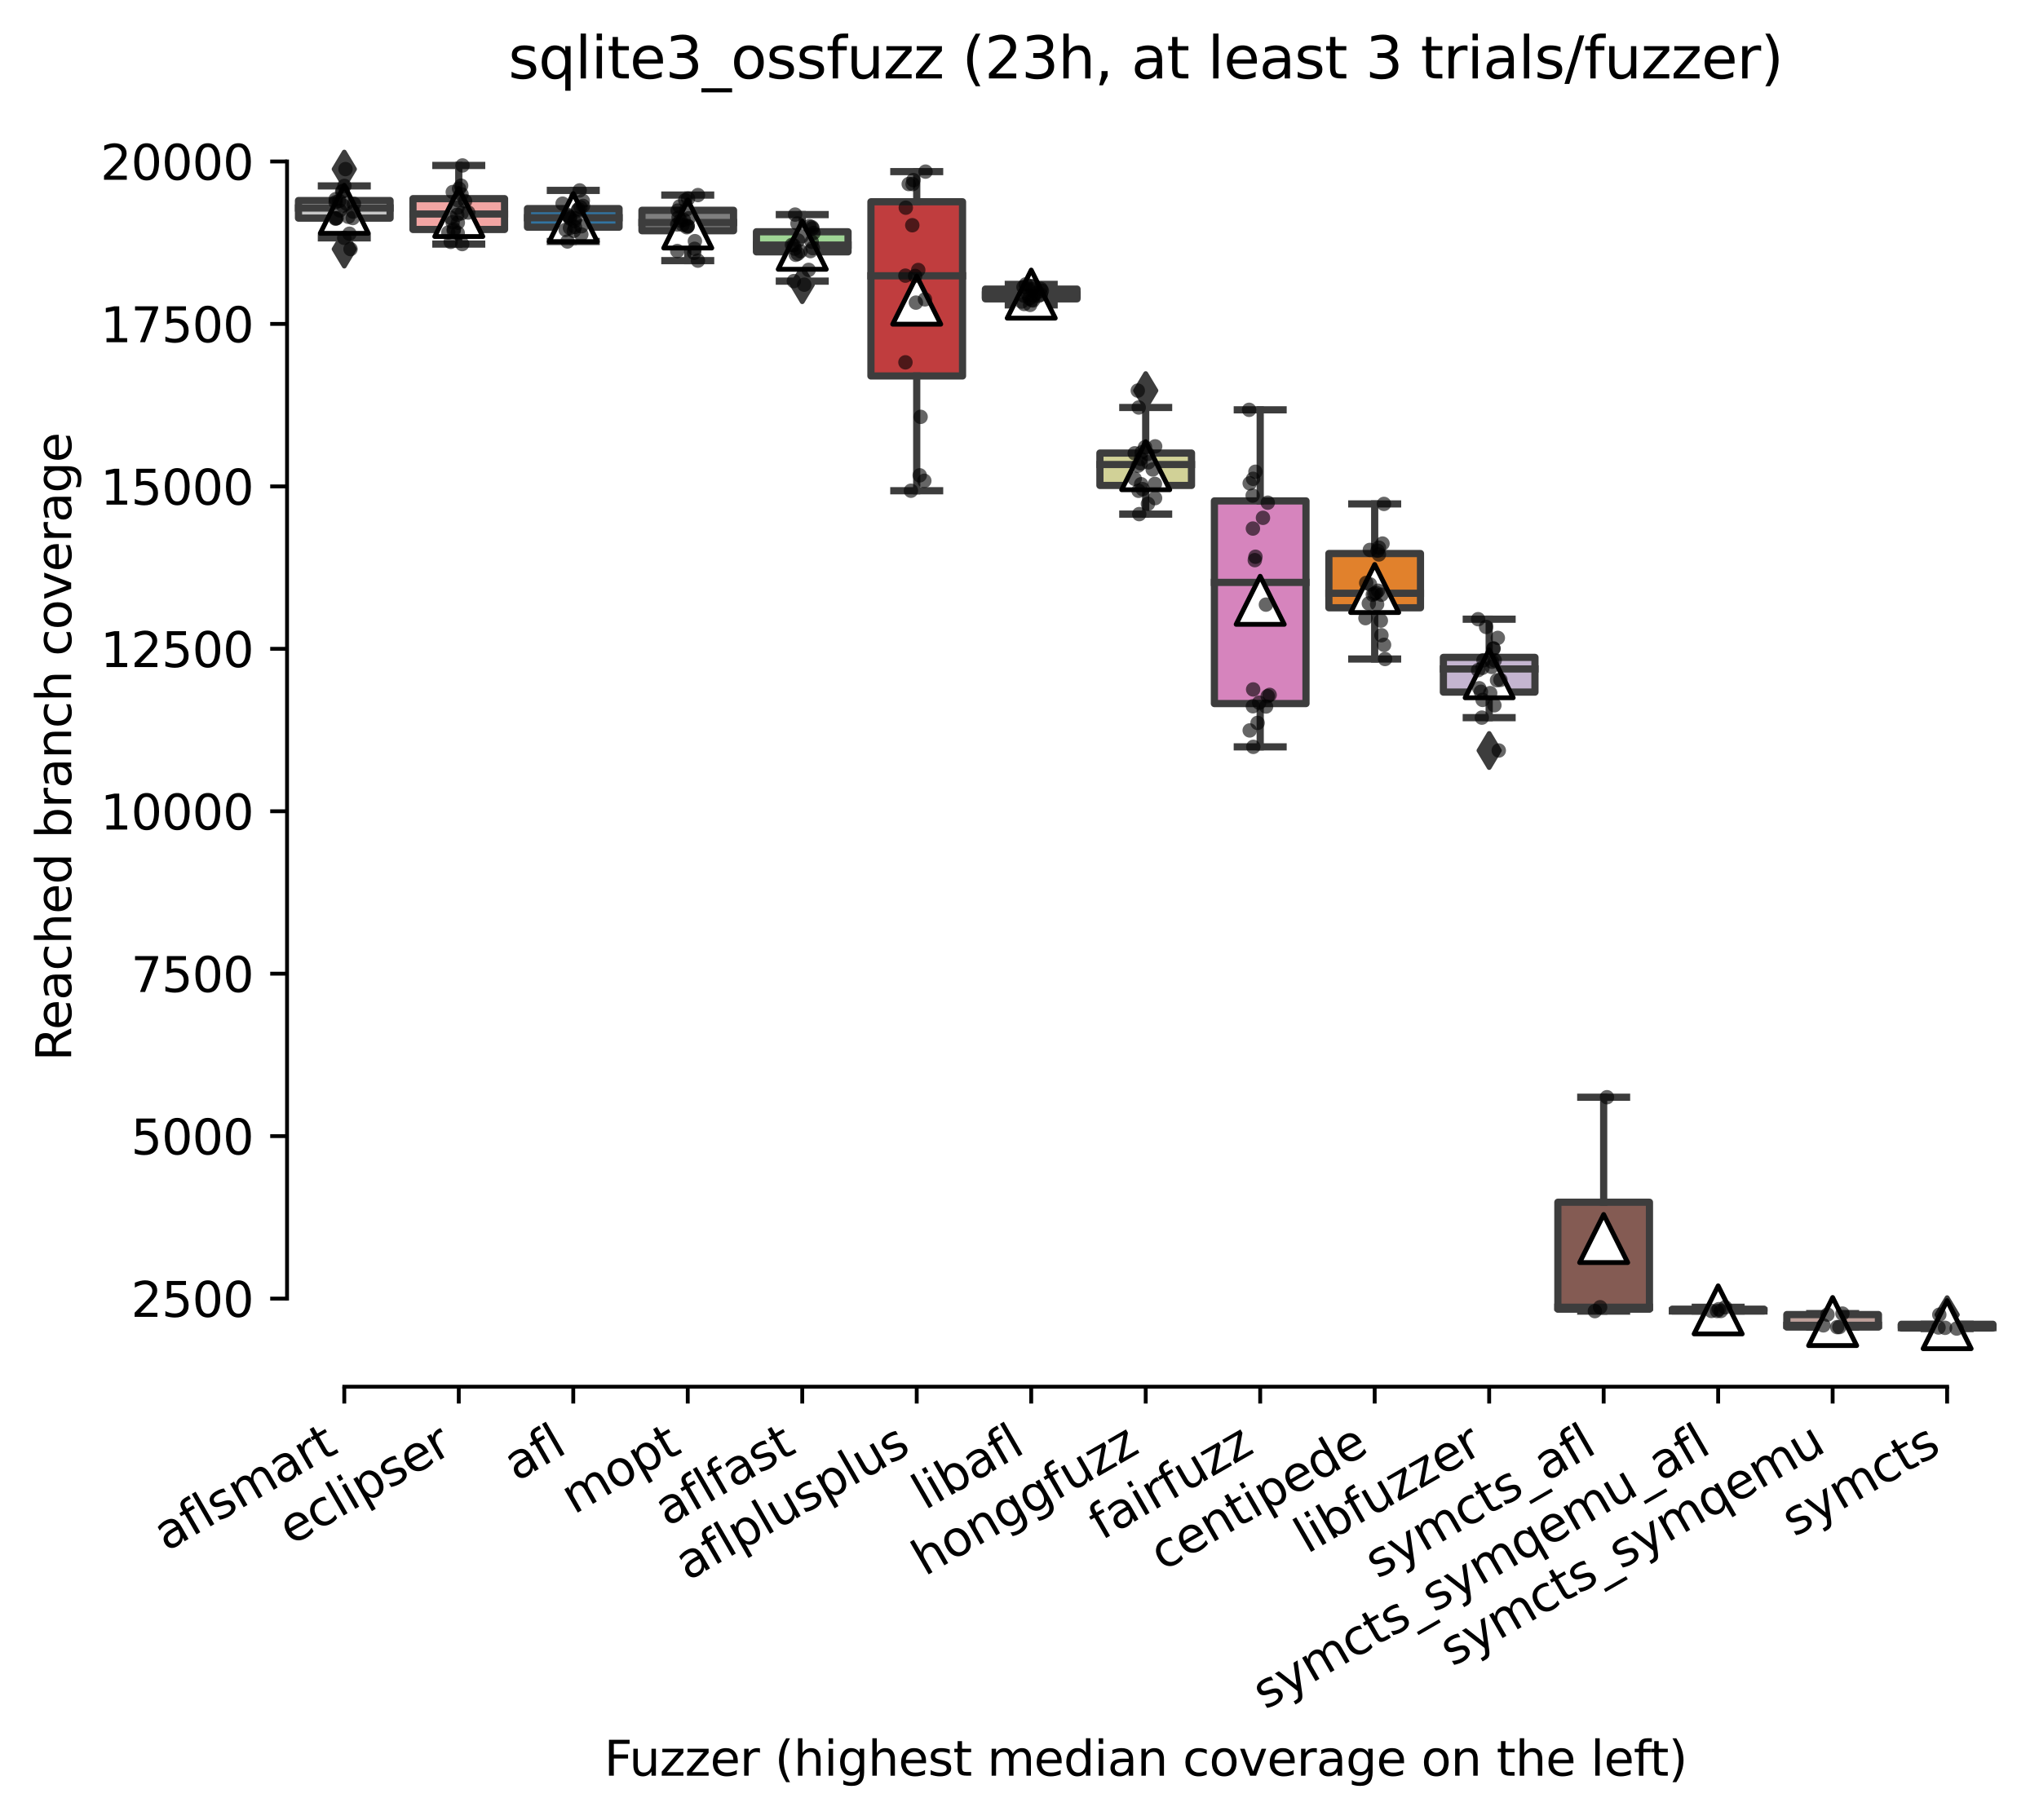 <?xml version="1.0" encoding="utf-8" standalone="no"?>
<!DOCTYPE svg PUBLIC "-//W3C//DTD SVG 1.1//EN"
  "http://www.w3.org/Graphics/SVG/1.1/DTD/svg11.dtd">
<svg xmlns:xlink="http://www.w3.org/1999/xlink" width="424.011pt" height="378.617pt" viewBox="0 0 424.011 378.617" xmlns="http://www.w3.org/2000/svg" version="1.1">
 <defs>
  <style type="text/css">*{stroke-linejoin: round; stroke-linecap: butt}</style>
 </defs>
 <g id="figure_1">
  <g id="patch_1">
   <path d="M 0 378.617 
L 424.011 378.617 
L 424.011 -0 
L 0 -0 
z
" style="fill: #ffffff"/>
  </g>
  <g id="axes_1">
   <g id="patch_2">
    <path d="M 59.691 288.43 
L 416.811 288.43 
L 416.811 22.318 
L 59.691 22.318 
z
" style="fill: #ffffff"/>
   </g>
   <g id="patch_3">
    <path d="M 62.071 45.371 
L 81.118 45.371 
L 81.118 41.712 
L 62.071 41.712 
L 62.071 45.371 
z
" clip-path="url(#p7deb76492d)" style="fill: #c7c7c7; stroke: #3d3d3d; stroke-width: 1.5; stroke-linejoin: miter"/>
   </g>
   <g id="patch_4">
    <path d="M 85.879 47.733 
L 104.926 47.733 
L 104.926 41.32 
L 85.879 41.32 
L 85.879 47.733 
z
" clip-path="url(#p7deb76492d)" style="fill: #f2a5a3; stroke: #3d3d3d; stroke-width: 1.5; stroke-linejoin: miter"/>
   </g>
   <g id="patch_5">
    <path d="M 109.687 47.253 
L 128.734 47.253 
L 128.734 43.388 
L 109.687 43.388 
L 109.687 47.253 
z
" clip-path="url(#p7deb76492d)" style="fill: #3274a1; stroke: #3d3d3d; stroke-width: 1.5; stroke-linejoin: miter"/>
   </g>
   <g id="patch_6">
    <path d="M 133.495 47.99 
L 152.542 47.99 
L 152.542 43.743 
L 133.495 43.743 
L 133.495 47.99 
z
" clip-path="url(#p7deb76492d)" style="fill: #7f7f7f; stroke: #3d3d3d; stroke-width: 1.5; stroke-linejoin: miter"/>
   </g>
   <g id="patch_7">
    <path d="M 157.303 52.386 
L 176.35 52.386 
L 176.35 48.21 
L 157.303 48.21 
L 157.303 52.386 
z
" clip-path="url(#p7deb76492d)" style="fill: #9fd495; stroke: #3d3d3d; stroke-width: 1.5; stroke-linejoin: miter"/>
   </g>
   <g id="patch_8">
    <path d="M 181.111 78.2 
L 200.158 78.2 
L 200.158 41.969 
L 181.111 41.969 
L 181.111 78.2 
z
" clip-path="url(#p7deb76492d)" style="fill: #c03d3e; stroke: #3d3d3d; stroke-width: 1.5; stroke-linejoin: miter"/>
   </g>
   <g id="patch_9">
    <path d="M 204.919 62.157 
L 223.966 62.157 
L 223.966 60.13 
L 204.919 60.13 
L 204.919 62.157 
z
" clip-path="url(#p7deb76492d)" style="fill: #3a923a; stroke: #3d3d3d; stroke-width: 1.5; stroke-linejoin: miter"/>
   </g>
   <g id="patch_10">
    <path d="M 228.727 100.973 
L 247.774 100.973 
L 247.774 94.235 
L 228.727 94.235 
L 228.727 100.973 
z
" clip-path="url(#p7deb76492d)" style="fill: #d1d197; stroke: #3d3d3d; stroke-width: 1.5; stroke-linejoin: miter"/>
   </g>
   <g id="patch_11">
    <path d="M 252.535 146.343 
L 271.582 146.343 
L 271.582 104.189 
L 252.535 104.189 
L 252.535 146.343 
z
" clip-path="url(#p7deb76492d)" style="fill: #d684bd; stroke: #3d3d3d; stroke-width: 1.5; stroke-linejoin: miter"/>
   </g>
   <g id="patch_12">
    <path d="M 276.343 126.415 
L 295.39 126.415 
L 295.39 115.133 
L 276.343 115.133 
L 276.343 126.415 
z
" clip-path="url(#p7deb76492d)" style="fill: #e1812c; stroke: #3d3d3d; stroke-width: 1.5; stroke-linejoin: miter"/>
   </g>
   <g id="patch_13">
    <path d="M 300.151 143.957 
L 319.198 143.957 
L 319.198 136.733 
L 300.151 136.733 
L 300.151 143.957 
z
" clip-path="url(#p7deb76492d)" style="fill: #c4b5d0; stroke: #3d3d3d; stroke-width: 1.5; stroke-linejoin: miter"/>
   </g>
   <g id="patch_14">
    <path d="M 323.959 272.307 
L 343.006 272.307 
L 343.006 250.061 
L 323.959 250.061 
L 323.959 272.307 
z
" clip-path="url(#p7deb76492d)" style="fill: #845b53; stroke: #3d3d3d; stroke-width: 1.5; stroke-linejoin: miter"/>
   </g>
   <g id="patch_15">
    <path d="M 347.767 272.685 
L 366.814 272.685 
L 366.814 272.307 
L 347.767 272.307 
L 347.767 272.685 
z
" clip-path="url(#p7deb76492d)" style="fill: #a9aa35; stroke: #3d3d3d; stroke-width: 1.5; stroke-linejoin: miter"/>
   </g>
   <g id="patch_16">
    <path d="M 371.575 276.023 
L 390.622 276.023 
L 390.622 273.428 
L 371.575 273.428 
L 371.575 276.023 
z
" clip-path="url(#p7deb76492d)" style="fill: #bea09a; stroke: #3d3d3d; stroke-width: 1.5; stroke-linejoin: miter"/>
   </g>
   <g id="patch_17">
    <path d="M 395.383 276.223 
L 414.43 276.223 
L 414.43 275.452 
L 395.383 275.452 
L 395.383 276.223 
z
" clip-path="url(#p7deb76492d)" style="fill: #b5c8e1; stroke: #3d3d3d; stroke-width: 1.5; stroke-linejoin: miter"/>
   </g>
   <g id="matplotlib.axis_1">
    <g id="xtick_1">
     <g id="line2d_1">
      <defs>
       <path id="m5724152c0e" d="M 0 0 
L 0 3.5 
" style="stroke: #000000; stroke-width: 0.8"/>
      </defs>
      <g>
       <use xlink:href="#m5724152c0e" x="71.595" y="288.43" style="stroke: #000000; stroke-width: 0.8"/>
      </g>
     </g>
     <g id="text_1">
      <!-- aflsmart -->
      <g transform="translate(34.584 322.779) rotate(-30) scale(0.1 -0.1)">
       <defs>
        <path id="DejaVuSans-61" d="M 2194 1759 
Q 1497 1759 1228 1600 
Q 959 1441 959 1056 
Q 959 750 1161 570 
Q 1363 391 1709 391 
Q 2188 391 2477 730 
Q 2766 1069 2766 1631 
L 2766 1759 
L 2194 1759 
z
M 3341 1997 
L 3341 0 
L 2766 0 
L 2766 531 
Q 2569 213 2275 61 
Q 1981 -91 1556 -91 
Q 1019 -91 701 211 
Q 384 513 384 1019 
Q 384 1609 779 1909 
Q 1175 2209 1959 2209 
L 2766 2209 
L 2766 2266 
Q 2766 2663 2505 2880 
Q 2244 3097 1772 3097 
Q 1472 3097 1187 3025 
Q 903 2953 641 2809 
L 641 3341 
Q 956 3463 1253 3523 
Q 1550 3584 1831 3584 
Q 2591 3584 2966 3190 
Q 3341 2797 3341 1997 
z
" transform="scale(0.016)"/>
        <path id="DejaVuSans-66" d="M 2375 4863 
L 2375 4384 
L 1825 4384 
Q 1516 4384 1395 4259 
Q 1275 4134 1275 3809 
L 1275 3500 
L 2222 3500 
L 2222 3053 
L 1275 3053 
L 1275 0 
L 697 0 
L 697 3053 
L 147 3053 
L 147 3500 
L 697 3500 
L 697 3744 
Q 697 4328 969 4595 
Q 1241 4863 1831 4863 
L 2375 4863 
z
" transform="scale(0.016)"/>
        <path id="DejaVuSans-6c" d="M 603 4863 
L 1178 4863 
L 1178 0 
L 603 0 
L 603 4863 
z
" transform="scale(0.016)"/>
        <path id="DejaVuSans-73" d="M 2834 3397 
L 2834 2853 
Q 2591 2978 2328 3040 
Q 2066 3103 1784 3103 
Q 1356 3103 1142 2972 
Q 928 2841 928 2578 
Q 928 2378 1081 2264 
Q 1234 2150 1697 2047 
L 1894 2003 
Q 2506 1872 2764 1633 
Q 3022 1394 3022 966 
Q 3022 478 2636 193 
Q 2250 -91 1575 -91 
Q 1294 -91 989 -36 
Q 684 19 347 128 
L 347 722 
Q 666 556 975 473 
Q 1284 391 1588 391 
Q 1994 391 2212 530 
Q 2431 669 2431 922 
Q 2431 1156 2273 1281 
Q 2116 1406 1581 1522 
L 1381 1569 
Q 847 1681 609 1914 
Q 372 2147 372 2553 
Q 372 3047 722 3315 
Q 1072 3584 1716 3584 
Q 2034 3584 2315 3537 
Q 2597 3491 2834 3397 
z
" transform="scale(0.016)"/>
        <path id="DejaVuSans-6d" d="M 3328 2828 
Q 3544 3216 3844 3400 
Q 4144 3584 4550 3584 
Q 5097 3584 5394 3201 
Q 5691 2819 5691 2113 
L 5691 0 
L 5113 0 
L 5113 2094 
Q 5113 2597 4934 2840 
Q 4756 3084 4391 3084 
Q 3944 3084 3684 2787 
Q 3425 2491 3425 1978 
L 3425 0 
L 2847 0 
L 2847 2094 
Q 2847 2600 2669 2842 
Q 2491 3084 2119 3084 
Q 1678 3084 1418 2786 
Q 1159 2488 1159 1978 
L 1159 0 
L 581 0 
L 581 3500 
L 1159 3500 
L 1159 2956 
Q 1356 3278 1631 3431 
Q 1906 3584 2284 3584 
Q 2666 3584 2933 3390 
Q 3200 3197 3328 2828 
z
" transform="scale(0.016)"/>
        <path id="DejaVuSans-72" d="M 2631 2963 
Q 2534 3019 2420 3045 
Q 2306 3072 2169 3072 
Q 1681 3072 1420 2755 
Q 1159 2438 1159 1844 
L 1159 0 
L 581 0 
L 581 3500 
L 1159 3500 
L 1159 2956 
Q 1341 3275 1631 3429 
Q 1922 3584 2338 3584 
Q 2397 3584 2469 3576 
Q 2541 3569 2628 3553 
L 2631 2963 
z
" transform="scale(0.016)"/>
        <path id="DejaVuSans-74" d="M 1172 4494 
L 1172 3500 
L 2356 3500 
L 2356 3053 
L 1172 3053 
L 1172 1153 
Q 1172 725 1289 603 
Q 1406 481 1766 481 
L 2356 481 
L 2356 0 
L 1766 0 
Q 1100 0 847 248 
Q 594 497 594 1153 
L 594 3053 
L 172 3053 
L 172 3500 
L 594 3500 
L 594 4494 
L 1172 4494 
z
" transform="scale(0.016)"/>
       </defs>
       <use xlink:href="#DejaVuSans-61"/>
       <use xlink:href="#DejaVuSans-66" x="61.279"/>
       <use xlink:href="#DejaVuSans-6c" x="96.484"/>
       <use xlink:href="#DejaVuSans-73" x="124.268"/>
       <use xlink:href="#DejaVuSans-6d" x="176.367"/>
       <use xlink:href="#DejaVuSans-61" x="273.779"/>
       <use xlink:href="#DejaVuSans-72" x="335.059"/>
       <use xlink:href="#DejaVuSans-74" x="376.172"/>
      </g>
     </g>
    </g>
    <g id="xtick_2">
     <g id="line2d_2">
      <g>
       <use xlink:href="#m5724152c0e" x="95.403" y="288.43" style="stroke: #000000; stroke-width: 0.8"/>
      </g>
     </g>
     <g id="text_2">
      <!-- eclipser -->
      <g transform="translate(60.562 321.525) rotate(-30) scale(0.1 -0.1)">
       <defs>
        <path id="DejaVuSans-65" d="M 3597 1894 
L 3597 1613 
L 953 1613 
Q 991 1019 1311 708 
Q 1631 397 2203 397 
Q 2534 397 2845 478 
Q 3156 559 3463 722 
L 3463 178 
Q 3153 47 2828 -22 
Q 2503 -91 2169 -91 
Q 1331 -91 842 396 
Q 353 884 353 1716 
Q 353 2575 817 3079 
Q 1281 3584 2069 3584 
Q 2775 3584 3186 3129 
Q 3597 2675 3597 1894 
z
M 3022 2063 
Q 3016 2534 2758 2815 
Q 2500 3097 2075 3097 
Q 1594 3097 1305 2825 
Q 1016 2553 972 2059 
L 3022 2063 
z
" transform="scale(0.016)"/>
        <path id="DejaVuSans-63" d="M 3122 3366 
L 3122 2828 
Q 2878 2963 2633 3030 
Q 2388 3097 2138 3097 
Q 1578 3097 1268 2742 
Q 959 2388 959 1747 
Q 959 1106 1268 751 
Q 1578 397 2138 397 
Q 2388 397 2633 464 
Q 2878 531 3122 666 
L 3122 134 
Q 2881 22 2623 -34 
Q 2366 -91 2075 -91 
Q 1284 -91 818 406 
Q 353 903 353 1747 
Q 353 2603 823 3093 
Q 1294 3584 2113 3584 
Q 2378 3584 2631 3529 
Q 2884 3475 3122 3366 
z
" transform="scale(0.016)"/>
        <path id="DejaVuSans-69" d="M 603 3500 
L 1178 3500 
L 1178 0 
L 603 0 
L 603 3500 
z
M 603 4863 
L 1178 4863 
L 1178 4134 
L 603 4134 
L 603 4863 
z
" transform="scale(0.016)"/>
        <path id="DejaVuSans-70" d="M 1159 525 
L 1159 -1331 
L 581 -1331 
L 581 3500 
L 1159 3500 
L 1159 2969 
Q 1341 3281 1617 3432 
Q 1894 3584 2278 3584 
Q 2916 3584 3314 3078 
Q 3713 2572 3713 1747 
Q 3713 922 3314 415 
Q 2916 -91 2278 -91 
Q 1894 -91 1617 61 
Q 1341 213 1159 525 
z
M 3116 1747 
Q 3116 2381 2855 2742 
Q 2594 3103 2138 3103 
Q 1681 3103 1420 2742 
Q 1159 2381 1159 1747 
Q 1159 1113 1420 752 
Q 1681 391 2138 391 
Q 2594 391 2855 752 
Q 3116 1113 3116 1747 
z
" transform="scale(0.016)"/>
       </defs>
       <use xlink:href="#DejaVuSans-65"/>
       <use xlink:href="#DejaVuSans-63" x="61.523"/>
       <use xlink:href="#DejaVuSans-6c" x="116.504"/>
       <use xlink:href="#DejaVuSans-69" x="144.287"/>
       <use xlink:href="#DejaVuSans-70" x="172.07"/>
       <use xlink:href="#DejaVuSans-73" x="235.547"/>
       <use xlink:href="#DejaVuSans-65" x="287.646"/>
       <use xlink:href="#DejaVuSans-72" x="349.17"/>
      </g>
     </g>
    </g>
    <g id="xtick_3">
     <g id="line2d_3">
      <g>
       <use xlink:href="#m5724152c0e" x="119.211" y="288.43" style="stroke: #000000; stroke-width: 0.8"/>
      </g>
     </g>
     <g id="text_3">
      <!-- afl -->
      <g transform="translate(107.409 308.224) rotate(-30) scale(0.1 -0.1)">
       <use xlink:href="#DejaVuSans-61"/>
       <use xlink:href="#DejaVuSans-66" x="61.279"/>
       <use xlink:href="#DejaVuSans-6c" x="96.484"/>
      </g>
     </g>
    </g>
    <g id="xtick_4">
     <g id="line2d_4">
      <g>
       <use xlink:href="#m5724152c0e" x="143.019" y="288.43" style="stroke: #000000; stroke-width: 0.8"/>
      </g>
     </g>
     <g id="text_4">
      <!-- mopt -->
      <g transform="translate(119.351 315.075) rotate(-30) scale(0.1 -0.1)">
       <defs>
        <path id="DejaVuSans-6f" d="M 1959 3097 
Q 1497 3097 1228 2736 
Q 959 2375 959 1747 
Q 959 1119 1226 758 
Q 1494 397 1959 397 
Q 2419 397 2687 759 
Q 2956 1122 2956 1747 
Q 2956 2369 2687 2733 
Q 2419 3097 1959 3097 
z
M 1959 3584 
Q 2709 3584 3137 3096 
Q 3566 2609 3566 1747 
Q 3566 888 3137 398 
Q 2709 -91 1959 -91 
Q 1206 -91 779 398 
Q 353 888 353 1747 
Q 353 2609 779 3096 
Q 1206 3584 1959 3584 
z
" transform="scale(0.016)"/>
       </defs>
       <use xlink:href="#DejaVuSans-6d"/>
       <use xlink:href="#DejaVuSans-6f" x="97.412"/>
       <use xlink:href="#DejaVuSans-70" x="158.594"/>
       <use xlink:href="#DejaVuSans-74" x="222.07"/>
      </g>
     </g>
    </g>
    <g id="xtick_5">
     <g id="line2d_5">
      <g>
       <use xlink:href="#m5724152c0e" x="166.827" y="288.43" style="stroke: #000000; stroke-width: 0.8"/>
      </g>
     </g>
     <g id="text_5">
      <!-- aflfast -->
      <g transform="translate(138.763 317.613) rotate(-30) scale(0.1 -0.1)">
       <use xlink:href="#DejaVuSans-61"/>
       <use xlink:href="#DejaVuSans-66" x="61.279"/>
       <use xlink:href="#DejaVuSans-6c" x="96.484"/>
       <use xlink:href="#DejaVuSans-66" x="124.268"/>
       <use xlink:href="#DejaVuSans-61" x="159.473"/>
       <use xlink:href="#DejaVuSans-73" x="220.752"/>
       <use xlink:href="#DejaVuSans-74" x="272.852"/>
      </g>
     </g>
    </g>
    <g id="xtick_6">
     <g id="line2d_6">
      <g>
       <use xlink:href="#m5724152c0e" x="190.635" y="288.43" style="stroke: #000000; stroke-width: 0.8"/>
      </g>
     </g>
     <g id="text_6">
      <!-- aflplusplus -->
      <g transform="translate(143.026 328.897) rotate(-30) scale(0.1 -0.1)">
       <defs>
        <path id="DejaVuSans-75" d="M 544 1381 
L 544 3500 
L 1119 3500 
L 1119 1403 
Q 1119 906 1312 657 
Q 1506 409 1894 409 
Q 2359 409 2629 706 
Q 2900 1003 2900 1516 
L 2900 3500 
L 3475 3500 
L 3475 0 
L 2900 0 
L 2900 538 
Q 2691 219 2414 64 
Q 2138 -91 1772 -91 
Q 1169 -91 856 284 
Q 544 659 544 1381 
z
M 1991 3584 
L 1991 3584 
z
" transform="scale(0.016)"/>
       </defs>
       <use xlink:href="#DejaVuSans-61"/>
       <use xlink:href="#DejaVuSans-66" x="61.279"/>
       <use xlink:href="#DejaVuSans-6c" x="96.484"/>
       <use xlink:href="#DejaVuSans-70" x="124.268"/>
       <use xlink:href="#DejaVuSans-6c" x="187.744"/>
       <use xlink:href="#DejaVuSans-75" x="215.527"/>
       <use xlink:href="#DejaVuSans-73" x="278.906"/>
       <use xlink:href="#DejaVuSans-70" x="331.006"/>
       <use xlink:href="#DejaVuSans-6c" x="394.482"/>
       <use xlink:href="#DejaVuSans-75" x="422.266"/>
       <use xlink:href="#DejaVuSans-73" x="485.645"/>
      </g>
     </g>
    </g>
    <g id="xtick_7">
     <g id="line2d_7">
      <g>
       <use xlink:href="#m5724152c0e" x="214.443" y="288.43" style="stroke: #000000; stroke-width: 0.8"/>
      </g>
     </g>
     <g id="text_7">
      <!-- libafl -->
      <g transform="translate(192.331 314.176) rotate(-30) scale(0.1 -0.1)">
       <defs>
        <path id="DejaVuSans-62" d="M 3116 1747 
Q 3116 2381 2855 2742 
Q 2594 3103 2138 3103 
Q 1681 3103 1420 2742 
Q 1159 2381 1159 1747 
Q 1159 1113 1420 752 
Q 1681 391 2138 391 
Q 2594 391 2855 752 
Q 3116 1113 3116 1747 
z
M 1159 2969 
Q 1341 3281 1617 3432 
Q 1894 3584 2278 3584 
Q 2916 3584 3314 3078 
Q 3713 2572 3713 1747 
Q 3713 922 3314 415 
Q 2916 -91 2278 -91 
Q 1894 -91 1617 61 
Q 1341 213 1159 525 
L 1159 0 
L 581 0 
L 581 4863 
L 1159 4863 
L 1159 2969 
z
" transform="scale(0.016)"/>
       </defs>
       <use xlink:href="#DejaVuSans-6c"/>
       <use xlink:href="#DejaVuSans-69" x="27.783"/>
       <use xlink:href="#DejaVuSans-62" x="55.566"/>
       <use xlink:href="#DejaVuSans-61" x="119.043"/>
       <use xlink:href="#DejaVuSans-66" x="180.322"/>
       <use xlink:href="#DejaVuSans-6c" x="215.527"/>
      </g>
     </g>
    </g>
    <g id="xtick_8">
     <g id="line2d_8">
      <g>
       <use xlink:href="#m5724152c0e" x="238.251" y="288.43" style="stroke: #000000; stroke-width: 0.8"/>
      </g>
     </g>
     <g id="text_8">
      <!-- honggfuzz -->
      <g transform="translate(192.311 327.933) rotate(-30) scale(0.1 -0.1)">
       <defs>
        <path id="DejaVuSans-68" d="M 3513 2113 
L 3513 0 
L 2938 0 
L 2938 2094 
Q 2938 2591 2744 2837 
Q 2550 3084 2163 3084 
Q 1697 3084 1428 2787 
Q 1159 2491 1159 1978 
L 1159 0 
L 581 0 
L 581 4863 
L 1159 4863 
L 1159 2956 
Q 1366 3272 1645 3428 
Q 1925 3584 2291 3584 
Q 2894 3584 3203 3211 
Q 3513 2838 3513 2113 
z
" transform="scale(0.016)"/>
        <path id="DejaVuSans-6e" d="M 3513 2113 
L 3513 0 
L 2938 0 
L 2938 2094 
Q 2938 2591 2744 2837 
Q 2550 3084 2163 3084 
Q 1697 3084 1428 2787 
Q 1159 2491 1159 1978 
L 1159 0 
L 581 0 
L 581 3500 
L 1159 3500 
L 1159 2956 
Q 1366 3272 1645 3428 
Q 1925 3584 2291 3584 
Q 2894 3584 3203 3211 
Q 3513 2838 3513 2113 
z
" transform="scale(0.016)"/>
        <path id="DejaVuSans-67" d="M 2906 1791 
Q 2906 2416 2648 2759 
Q 2391 3103 1925 3103 
Q 1463 3103 1205 2759 
Q 947 2416 947 1791 
Q 947 1169 1205 825 
Q 1463 481 1925 481 
Q 2391 481 2648 825 
Q 2906 1169 2906 1791 
z
M 3481 434 
Q 3481 -459 3084 -895 
Q 2688 -1331 1869 -1331 
Q 1566 -1331 1297 -1286 
Q 1028 -1241 775 -1147 
L 775 -588 
Q 1028 -725 1275 -790 
Q 1522 -856 1778 -856 
Q 2344 -856 2625 -561 
Q 2906 -266 2906 331 
L 2906 616 
Q 2728 306 2450 153 
Q 2172 0 1784 0 
Q 1141 0 747 490 
Q 353 981 353 1791 
Q 353 2603 747 3093 
Q 1141 3584 1784 3584 
Q 2172 3584 2450 3431 
Q 2728 3278 2906 2969 
L 2906 3500 
L 3481 3500 
L 3481 434 
z
" transform="scale(0.016)"/>
        <path id="DejaVuSans-7a" d="M 353 3500 
L 3084 3500 
L 3084 2975 
L 922 459 
L 3084 459 
L 3084 0 
L 275 0 
L 275 525 
L 2438 3041 
L 353 3041 
L 353 3500 
z
" transform="scale(0.016)"/>
       </defs>
       <use xlink:href="#DejaVuSans-68"/>
       <use xlink:href="#DejaVuSans-6f" x="63.379"/>
       <use xlink:href="#DejaVuSans-6e" x="124.561"/>
       <use xlink:href="#DejaVuSans-67" x="187.939"/>
       <use xlink:href="#DejaVuSans-67" x="251.416"/>
       <use xlink:href="#DejaVuSans-66" x="314.893"/>
       <use xlink:href="#DejaVuSans-75" x="350.098"/>
       <use xlink:href="#DejaVuSans-7a" x="413.477"/>
       <use xlink:href="#DejaVuSans-7a" x="465.967"/>
      </g>
     </g>
    </g>
    <g id="xtick_9">
     <g id="line2d_9">
      <g>
       <use xlink:href="#m5724152c0e" x="262.059" y="288.43" style="stroke: #000000; stroke-width: 0.8"/>
      </g>
     </g>
     <g id="text_9">
      <!-- fairfuzz -->
      <g transform="translate(229.069 320.457) rotate(-30) scale(0.1 -0.1)">
       <use xlink:href="#DejaVuSans-66"/>
       <use xlink:href="#DejaVuSans-61" x="35.205"/>
       <use xlink:href="#DejaVuSans-69" x="96.484"/>
       <use xlink:href="#DejaVuSans-72" x="124.268"/>
       <use xlink:href="#DejaVuSans-66" x="165.381"/>
       <use xlink:href="#DejaVuSans-75" x="200.586"/>
       <use xlink:href="#DejaVuSans-7a" x="263.965"/>
       <use xlink:href="#DejaVuSans-7a" x="316.455"/>
      </g>
     </g>
    </g>
    <g id="xtick_10">
     <g id="line2d_10">
      <g>
       <use xlink:href="#m5724152c0e" x="285.867" y="288.43" style="stroke: #000000; stroke-width: 0.8"/>
      </g>
     </g>
     <g id="text_10">
      <!-- centipede -->
      <g transform="translate(241.793 326.856) rotate(-30) scale(0.1 -0.1)">
       <defs>
        <path id="DejaVuSans-64" d="M 2906 2969 
L 2906 4863 
L 3481 4863 
L 3481 0 
L 2906 0 
L 2906 525 
Q 2725 213 2448 61 
Q 2172 -91 1784 -91 
Q 1150 -91 751 415 
Q 353 922 353 1747 
Q 353 2572 751 3078 
Q 1150 3584 1784 3584 
Q 2172 3584 2448 3432 
Q 2725 3281 2906 2969 
z
M 947 1747 
Q 947 1113 1208 752 
Q 1469 391 1925 391 
Q 2381 391 2643 752 
Q 2906 1113 2906 1747 
Q 2906 2381 2643 2742 
Q 2381 3103 1925 3103 
Q 1469 3103 1208 2742 
Q 947 2381 947 1747 
z
" transform="scale(0.016)"/>
       </defs>
       <use xlink:href="#DejaVuSans-63"/>
       <use xlink:href="#DejaVuSans-65" x="54.98"/>
       <use xlink:href="#DejaVuSans-6e" x="116.504"/>
       <use xlink:href="#DejaVuSans-74" x="179.883"/>
       <use xlink:href="#DejaVuSans-69" x="219.092"/>
       <use xlink:href="#DejaVuSans-70" x="246.875"/>
       <use xlink:href="#DejaVuSans-65" x="310.352"/>
       <use xlink:href="#DejaVuSans-64" x="371.875"/>
       <use xlink:href="#DejaVuSans-65" x="435.352"/>
      </g>
     </g>
    </g>
    <g id="xtick_11">
     <g id="line2d_11">
      <g>
       <use xlink:href="#m5724152c0e" x="309.675" y="288.43" style="stroke: #000000; stroke-width: 0.8"/>
      </g>
     </g>
     <g id="text_11">
      <!-- libfuzzer -->
      <g transform="translate(271.808 323.272) rotate(-30) scale(0.1 -0.1)">
       <use xlink:href="#DejaVuSans-6c"/>
       <use xlink:href="#DejaVuSans-69" x="27.783"/>
       <use xlink:href="#DejaVuSans-62" x="55.566"/>
       <use xlink:href="#DejaVuSans-66" x="119.043"/>
       <use xlink:href="#DejaVuSans-75" x="154.248"/>
       <use xlink:href="#DejaVuSans-7a" x="217.627"/>
       <use xlink:href="#DejaVuSans-7a" x="270.117"/>
       <use xlink:href="#DejaVuSans-65" x="322.607"/>
       <use xlink:href="#DejaVuSans-72" x="384.131"/>
      </g>
     </g>
    </g>
    <g id="xtick_12">
     <g id="line2d_12">
      <g>
       <use xlink:href="#m5724152c0e" x="333.483" y="288.43" style="stroke: #000000; stroke-width: 0.8"/>
      </g>
     </g>
     <g id="text_12">
      <!-- symcts_afl -->
      <g transform="translate(286.471 328.472) rotate(-30) scale(0.1 -0.1)">
       <defs>
        <path id="DejaVuSans-79" d="M 2059 -325 
Q 1816 -950 1584 -1140 
Q 1353 -1331 966 -1331 
L 506 -1331 
L 506 -850 
L 844 -850 
Q 1081 -850 1212 -737 
Q 1344 -625 1503 -206 
L 1606 56 
L 191 3500 
L 800 3500 
L 1894 763 
L 2988 3500 
L 3597 3500 
L 2059 -325 
z
" transform="scale(0.016)"/>
        <path id="DejaVuSans-5f" d="M 3263 -1063 
L 3263 -1509 
L -63 -1509 
L -63 -1063 
L 3263 -1063 
z
" transform="scale(0.016)"/>
       </defs>
       <use xlink:href="#DejaVuSans-73"/>
       <use xlink:href="#DejaVuSans-79" x="52.1"/>
       <use xlink:href="#DejaVuSans-6d" x="111.279"/>
       <use xlink:href="#DejaVuSans-63" x="208.691"/>
       <use xlink:href="#DejaVuSans-74" x="263.672"/>
       <use xlink:href="#DejaVuSans-73" x="302.881"/>
       <use xlink:href="#DejaVuSans-5f" x="354.98"/>
       <use xlink:href="#DejaVuSans-61" x="404.98"/>
       <use xlink:href="#DejaVuSans-66" x="466.26"/>
       <use xlink:href="#DejaVuSans-6c" x="501.465"/>
      </g>
     </g>
    </g>
    <g id="xtick_13">
     <g id="line2d_13">
      <g>
       <use xlink:href="#m5724152c0e" x="357.291" y="288.43" style="stroke: #000000; stroke-width: 0.8"/>
      </g>
     </g>
     <g id="text_13">
      <!-- symcts_symqemu_afl -->
      <g transform="translate(263.125 355.697) rotate(-30) scale(0.1 -0.1)">
       <defs>
        <path id="DejaVuSans-71" d="M 947 1747 
Q 947 1113 1208 752 
Q 1469 391 1925 391 
Q 2381 391 2643 752 
Q 2906 1113 2906 1747 
Q 2906 2381 2643 2742 
Q 2381 3103 1925 3103 
Q 1469 3103 1208 2742 
Q 947 2381 947 1747 
z
M 2906 525 
Q 2725 213 2448 61 
Q 2172 -91 1784 -91 
Q 1150 -91 751 415 
Q 353 922 353 1747 
Q 353 2572 751 3078 
Q 1150 3584 1784 3584 
Q 2172 3584 2448 3432 
Q 2725 3281 2906 2969 
L 2906 3500 
L 3481 3500 
L 3481 -1331 
L 2906 -1331 
L 2906 525 
z
" transform="scale(0.016)"/>
       </defs>
       <use xlink:href="#DejaVuSans-73"/>
       <use xlink:href="#DejaVuSans-79" x="52.1"/>
       <use xlink:href="#DejaVuSans-6d" x="111.279"/>
       <use xlink:href="#DejaVuSans-63" x="208.691"/>
       <use xlink:href="#DejaVuSans-74" x="263.672"/>
       <use xlink:href="#DejaVuSans-73" x="302.881"/>
       <use xlink:href="#DejaVuSans-5f" x="354.98"/>
       <use xlink:href="#DejaVuSans-73" x="404.98"/>
       <use xlink:href="#DejaVuSans-79" x="457.08"/>
       <use xlink:href="#DejaVuSans-6d" x="516.26"/>
       <use xlink:href="#DejaVuSans-71" x="613.672"/>
       <use xlink:href="#DejaVuSans-65" x="677.148"/>
       <use xlink:href="#DejaVuSans-6d" x="738.672"/>
       <use xlink:href="#DejaVuSans-75" x="836.084"/>
       <use xlink:href="#DejaVuSans-5f" x="899.463"/>
       <use xlink:href="#DejaVuSans-61" x="949.463"/>
       <use xlink:href="#DejaVuSans-66" x="1010.742"/>
       <use xlink:href="#DejaVuSans-6c" x="1045.947"/>
      </g>
     </g>
    </g>
    <g id="xtick_14">
     <g id="line2d_14">
      <g>
       <use xlink:href="#m5724152c0e" x="381.099" y="288.43" style="stroke: #000000; stroke-width: 0.8"/>
      </g>
     </g>
     <g id="text_14">
      <!-- symcts_symqemu -->
      <g transform="translate(302.025 346.742) rotate(-30) scale(0.1 -0.1)">
       <use xlink:href="#DejaVuSans-73"/>
       <use xlink:href="#DejaVuSans-79" x="52.1"/>
       <use xlink:href="#DejaVuSans-6d" x="111.279"/>
       <use xlink:href="#DejaVuSans-63" x="208.691"/>
       <use xlink:href="#DejaVuSans-74" x="263.672"/>
       <use xlink:href="#DejaVuSans-73" x="302.881"/>
       <use xlink:href="#DejaVuSans-5f" x="354.98"/>
       <use xlink:href="#DejaVuSans-73" x="404.98"/>
       <use xlink:href="#DejaVuSans-79" x="457.08"/>
       <use xlink:href="#DejaVuSans-6d" x="516.26"/>
       <use xlink:href="#DejaVuSans-71" x="613.672"/>
       <use xlink:href="#DejaVuSans-65" x="677.148"/>
       <use xlink:href="#DejaVuSans-6d" x="738.672"/>
       <use xlink:href="#DejaVuSans-75" x="836.084"/>
      </g>
     </g>
    </g>
    <g id="xtick_15">
     <g id="line2d_15">
      <g>
       <use xlink:href="#m5724152c0e" x="404.907" y="288.43" style="stroke: #000000; stroke-width: 0.8"/>
      </g>
     </g>
     <g id="text_15">
      <!-- symcts -->
      <g transform="translate(373.126 319.759) rotate(-30) scale(0.1 -0.1)">
       <use xlink:href="#DejaVuSans-73"/>
       <use xlink:href="#DejaVuSans-79" x="52.1"/>
       <use xlink:href="#DejaVuSans-6d" x="111.279"/>
       <use xlink:href="#DejaVuSans-63" x="208.691"/>
       <use xlink:href="#DejaVuSans-74" x="263.672"/>
       <use xlink:href="#DejaVuSans-73" x="302.881"/>
      </g>
     </g>
    </g>
    <g id="text_16">
     <!-- Fuzzer (highest median coverage on the left) -->
     <g transform="translate(125.633 369.337) scale(0.1 -0.1)">
      <defs>
       <path id="DejaVuSans-46" d="M 628 4666 
L 3309 4666 
L 3309 4134 
L 1259 4134 
L 1259 2759 
L 3109 2759 
L 3109 2228 
L 1259 2228 
L 1259 0 
L 628 0 
L 628 4666 
z
" transform="scale(0.016)"/>
       <path id="DejaVuSans-20" transform="scale(0.016)"/>
       <path id="DejaVuSans-28" d="M 1984 4856 
Q 1566 4138 1362 3434 
Q 1159 2731 1159 2009 
Q 1159 1288 1364 580 
Q 1569 -128 1984 -844 
L 1484 -844 
Q 1016 -109 783 600 
Q 550 1309 550 2009 
Q 550 2706 781 3412 
Q 1013 4119 1484 4856 
L 1984 4856 
z
" transform="scale(0.016)"/>
       <path id="DejaVuSans-76" d="M 191 3500 
L 800 3500 
L 1894 563 
L 2988 3500 
L 3597 3500 
L 2284 0 
L 1503 0 
L 191 3500 
z
" transform="scale(0.016)"/>
       <path id="DejaVuSans-29" d="M 513 4856 
L 1013 4856 
Q 1481 4119 1714 3412 
Q 1947 2706 1947 2009 
Q 1947 1309 1714 600 
Q 1481 -109 1013 -844 
L 513 -844 
Q 928 -128 1133 580 
Q 1338 1288 1338 2009 
Q 1338 2731 1133 3434 
Q 928 4138 513 4856 
z
" transform="scale(0.016)"/>
      </defs>
      <use xlink:href="#DejaVuSans-46"/>
      <use xlink:href="#DejaVuSans-75" x="52.02"/>
      <use xlink:href="#DejaVuSans-7a" x="115.398"/>
      <use xlink:href="#DejaVuSans-7a" x="167.889"/>
      <use xlink:href="#DejaVuSans-65" x="220.379"/>
      <use xlink:href="#DejaVuSans-72" x="281.902"/>
      <use xlink:href="#DejaVuSans-20" x="323.016"/>
      <use xlink:href="#DejaVuSans-28" x="354.803"/>
      <use xlink:href="#DejaVuSans-68" x="393.816"/>
      <use xlink:href="#DejaVuSans-69" x="457.195"/>
      <use xlink:href="#DejaVuSans-67" x="484.979"/>
      <use xlink:href="#DejaVuSans-68" x="548.455"/>
      <use xlink:href="#DejaVuSans-65" x="611.834"/>
      <use xlink:href="#DejaVuSans-73" x="673.357"/>
      <use xlink:href="#DejaVuSans-74" x="725.457"/>
      <use xlink:href="#DejaVuSans-20" x="764.666"/>
      <use xlink:href="#DejaVuSans-6d" x="796.453"/>
      <use xlink:href="#DejaVuSans-65" x="893.865"/>
      <use xlink:href="#DejaVuSans-64" x="955.389"/>
      <use xlink:href="#DejaVuSans-69" x="1018.865"/>
      <use xlink:href="#DejaVuSans-61" x="1046.648"/>
      <use xlink:href="#DejaVuSans-6e" x="1107.928"/>
      <use xlink:href="#DejaVuSans-20" x="1171.307"/>
      <use xlink:href="#DejaVuSans-63" x="1203.094"/>
      <use xlink:href="#DejaVuSans-6f" x="1258.074"/>
      <use xlink:href="#DejaVuSans-76" x="1319.256"/>
      <use xlink:href="#DejaVuSans-65" x="1378.436"/>
      <use xlink:href="#DejaVuSans-72" x="1439.959"/>
      <use xlink:href="#DejaVuSans-61" x="1481.072"/>
      <use xlink:href="#DejaVuSans-67" x="1542.352"/>
      <use xlink:href="#DejaVuSans-65" x="1605.828"/>
      <use xlink:href="#DejaVuSans-20" x="1667.352"/>
      <use xlink:href="#DejaVuSans-6f" x="1699.139"/>
      <use xlink:href="#DejaVuSans-6e" x="1760.32"/>
      <use xlink:href="#DejaVuSans-20" x="1823.699"/>
      <use xlink:href="#DejaVuSans-74" x="1855.486"/>
      <use xlink:href="#DejaVuSans-68" x="1894.695"/>
      <use xlink:href="#DejaVuSans-65" x="1958.074"/>
      <use xlink:href="#DejaVuSans-20" x="2019.598"/>
      <use xlink:href="#DejaVuSans-6c" x="2051.385"/>
      <use xlink:href="#DejaVuSans-65" x="2079.168"/>
      <use xlink:href="#DejaVuSans-66" x="2140.691"/>
      <use xlink:href="#DejaVuSans-74" x="2174.146"/>
      <use xlink:href="#DejaVuSans-29" x="2213.355"/>
     </g>
    </g>
   </g>
   <g id="matplotlib.axis_2">
    <g id="ytick_1">
     <g id="line2d_16">
      <defs>
       <path id="mcaa9132324" d="M 0 0 
L -3.5 0 
" style="stroke: #000000; stroke-width: 0.8"/>
      </defs>
      <g>
       <use xlink:href="#mcaa9132324" x="59.691" y="270.104" style="stroke: #000000; stroke-width: 0.8"/>
      </g>
     </g>
     <g id="text_17">
      <!-- 2500 -->
      <g transform="translate(27.241 273.903) scale(0.1 -0.1)">
       <defs>
        <path id="DejaVuSans-32" d="M 1228 531 
L 3431 531 
L 3431 0 
L 469 0 
L 469 531 
Q 828 903 1448 1529 
Q 2069 2156 2228 2338 
Q 2531 2678 2651 2914 
Q 2772 3150 2772 3378 
Q 2772 3750 2511 3984 
Q 2250 4219 1831 4219 
Q 1534 4219 1204 4116 
Q 875 4013 500 3803 
L 500 4441 
Q 881 4594 1212 4672 
Q 1544 4750 1819 4750 
Q 2544 4750 2975 4387 
Q 3406 4025 3406 3419 
Q 3406 3131 3298 2873 
Q 3191 2616 2906 2266 
Q 2828 2175 2409 1742 
Q 1991 1309 1228 531 
z
" transform="scale(0.016)"/>
        <path id="DejaVuSans-35" d="M 691 4666 
L 3169 4666 
L 3169 4134 
L 1269 4134 
L 1269 2991 
Q 1406 3038 1543 3061 
Q 1681 3084 1819 3084 
Q 2600 3084 3056 2656 
Q 3513 2228 3513 1497 
Q 3513 744 3044 326 
Q 2575 -91 1722 -91 
Q 1428 -91 1123 -41 
Q 819 9 494 109 
L 494 744 
Q 775 591 1075 516 
Q 1375 441 1709 441 
Q 2250 441 2565 725 
Q 2881 1009 2881 1497 
Q 2881 1984 2565 2268 
Q 2250 2553 1709 2553 
Q 1456 2553 1204 2497 
Q 953 2441 691 2322 
L 691 4666 
z
" transform="scale(0.016)"/>
        <path id="DejaVuSans-30" d="M 2034 4250 
Q 1547 4250 1301 3770 
Q 1056 3291 1056 2328 
Q 1056 1369 1301 889 
Q 1547 409 2034 409 
Q 2525 409 2770 889 
Q 3016 1369 3016 2328 
Q 3016 3291 2770 3770 
Q 2525 4250 2034 4250 
z
M 2034 4750 
Q 2819 4750 3233 4129 
Q 3647 3509 3647 2328 
Q 3647 1150 3233 529 
Q 2819 -91 2034 -91 
Q 1250 -91 836 529 
Q 422 1150 422 2328 
Q 422 3509 836 4129 
Q 1250 4750 2034 4750 
z
" transform="scale(0.016)"/>
       </defs>
       <use xlink:href="#DejaVuSans-32"/>
       <use xlink:href="#DejaVuSans-35" x="63.623"/>
       <use xlink:href="#DejaVuSans-30" x="127.246"/>
       <use xlink:href="#DejaVuSans-30" x="190.869"/>
      </g>
     </g>
    </g>
    <g id="ytick_2">
     <g id="line2d_17">
      <g>
       <use xlink:href="#mcaa9132324" x="59.691" y="236.316" style="stroke: #000000; stroke-width: 0.8"/>
      </g>
     </g>
     <g id="text_18">
      <!-- 5000 -->
      <g transform="translate(27.241 240.115) scale(0.1 -0.1)">
       <use xlink:href="#DejaVuSans-35"/>
       <use xlink:href="#DejaVuSans-30" x="63.623"/>
       <use xlink:href="#DejaVuSans-30" x="127.246"/>
       <use xlink:href="#DejaVuSans-30" x="190.869"/>
      </g>
     </g>
    </g>
    <g id="ytick_3">
     <g id="line2d_18">
      <g>
       <use xlink:href="#mcaa9132324" x="59.691" y="202.528" style="stroke: #000000; stroke-width: 0.8"/>
      </g>
     </g>
     <g id="text_19">
      <!-- 7500 -->
      <g transform="translate(27.241 206.327) scale(0.1 -0.1)">
       <defs>
        <path id="DejaVuSans-37" d="M 525 4666 
L 3525 4666 
L 3525 4397 
L 1831 0 
L 1172 0 
L 2766 4134 
L 525 4134 
L 525 4666 
z
" transform="scale(0.016)"/>
       </defs>
       <use xlink:href="#DejaVuSans-37"/>
       <use xlink:href="#DejaVuSans-35" x="63.623"/>
       <use xlink:href="#DejaVuSans-30" x="127.246"/>
       <use xlink:href="#DejaVuSans-30" x="190.869"/>
      </g>
     </g>
    </g>
    <g id="ytick_4">
     <g id="line2d_19">
      <g>
       <use xlink:href="#mcaa9132324" x="59.691" y="168.741" style="stroke: #000000; stroke-width: 0.8"/>
      </g>
     </g>
     <g id="text_20">
      <!-- 10000 -->
      <g transform="translate(20.878 172.54) scale(0.1 -0.1)">
       <defs>
        <path id="DejaVuSans-31" d="M 794 531 
L 1825 531 
L 1825 4091 
L 703 3866 
L 703 4441 
L 1819 4666 
L 2450 4666 
L 2450 531 
L 3481 531 
L 3481 0 
L 794 0 
L 794 531 
z
" transform="scale(0.016)"/>
       </defs>
       <use xlink:href="#DejaVuSans-31"/>
       <use xlink:href="#DejaVuSans-30" x="63.623"/>
       <use xlink:href="#DejaVuSans-30" x="127.246"/>
       <use xlink:href="#DejaVuSans-30" x="190.869"/>
       <use xlink:href="#DejaVuSans-30" x="254.492"/>
      </g>
     </g>
    </g>
    <g id="ytick_5">
     <g id="line2d_20">
      <g>
       <use xlink:href="#mcaa9132324" x="59.691" y="134.953" style="stroke: #000000; stroke-width: 0.8"/>
      </g>
     </g>
     <g id="text_21">
      <!-- 12500 -->
      <g transform="translate(20.878 138.752) scale(0.1 -0.1)">
       <use xlink:href="#DejaVuSans-31"/>
       <use xlink:href="#DejaVuSans-32" x="63.623"/>
       <use xlink:href="#DejaVuSans-35" x="127.246"/>
       <use xlink:href="#DejaVuSans-30" x="190.869"/>
       <use xlink:href="#DejaVuSans-30" x="254.492"/>
      </g>
     </g>
    </g>
    <g id="ytick_6">
     <g id="line2d_21">
      <g>
       <use xlink:href="#mcaa9132324" x="59.691" y="101.165" style="stroke: #000000; stroke-width: 0.8"/>
      </g>
     </g>
     <g id="text_22">
      <!-- 15000 -->
      <g transform="translate(20.878 104.964) scale(0.1 -0.1)">
       <use xlink:href="#DejaVuSans-31"/>
       <use xlink:href="#DejaVuSans-35" x="63.623"/>
       <use xlink:href="#DejaVuSans-30" x="127.246"/>
       <use xlink:href="#DejaVuSans-30" x="190.869"/>
       <use xlink:href="#DejaVuSans-30" x="254.492"/>
      </g>
     </g>
    </g>
    <g id="ytick_7">
     <g id="line2d_22">
      <g>
       <use xlink:href="#mcaa9132324" x="59.691" y="67.377" style="stroke: #000000; stroke-width: 0.8"/>
      </g>
     </g>
     <g id="text_23">
      <!-- 17500 -->
      <g transform="translate(20.878 71.177) scale(0.1 -0.1)">
       <use xlink:href="#DejaVuSans-31"/>
       <use xlink:href="#DejaVuSans-37" x="63.623"/>
       <use xlink:href="#DejaVuSans-35" x="127.246"/>
       <use xlink:href="#DejaVuSans-30" x="190.869"/>
       <use xlink:href="#DejaVuSans-30" x="254.492"/>
      </g>
     </g>
    </g>
    <g id="ytick_8">
     <g id="line2d_23">
      <g>
       <use xlink:href="#mcaa9132324" x="59.691" y="33.59" style="stroke: #000000; stroke-width: 0.8"/>
      </g>
     </g>
     <g id="text_24">
      <!-- 20000 -->
      <g transform="translate(20.878 37.389) scale(0.1 -0.1)">
       <use xlink:href="#DejaVuSans-32"/>
       <use xlink:href="#DejaVuSans-30" x="63.623"/>
       <use xlink:href="#DejaVuSans-30" x="127.246"/>
       <use xlink:href="#DejaVuSans-30" x="190.869"/>
       <use xlink:href="#DejaVuSans-30" x="254.492"/>
      </g>
     </g>
    </g>
    <g id="text_25">
     <!-- Reached branch coverage -->
     <g transform="translate(14.798 220.706) rotate(-90) scale(0.1 -0.1)">
      <defs>
       <path id="DejaVuSans-52" d="M 2841 2188 
Q 3044 2119 3236 1894 
Q 3428 1669 3622 1275 
L 4263 0 
L 3584 0 
L 2988 1197 
Q 2756 1666 2539 1819 
Q 2322 1972 1947 1972 
L 1259 1972 
L 1259 0 
L 628 0 
L 628 4666 
L 2053 4666 
Q 2853 4666 3247 4331 
Q 3641 3997 3641 3322 
Q 3641 2881 3436 2590 
Q 3231 2300 2841 2188 
z
M 1259 4147 
L 1259 2491 
L 2053 2491 
Q 2509 2491 2742 2702 
Q 2975 2913 2975 3322 
Q 2975 3731 2742 3939 
Q 2509 4147 2053 4147 
L 1259 4147 
z
" transform="scale(0.016)"/>
      </defs>
      <use xlink:href="#DejaVuSans-52"/>
      <use xlink:href="#DejaVuSans-65" x="64.982"/>
      <use xlink:href="#DejaVuSans-61" x="126.506"/>
      <use xlink:href="#DejaVuSans-63" x="187.785"/>
      <use xlink:href="#DejaVuSans-68" x="242.766"/>
      <use xlink:href="#DejaVuSans-65" x="306.145"/>
      <use xlink:href="#DejaVuSans-64" x="367.668"/>
      <use xlink:href="#DejaVuSans-20" x="431.145"/>
      <use xlink:href="#DejaVuSans-62" x="462.932"/>
      <use xlink:href="#DejaVuSans-72" x="526.408"/>
      <use xlink:href="#DejaVuSans-61" x="567.521"/>
      <use xlink:href="#DejaVuSans-6e" x="628.801"/>
      <use xlink:href="#DejaVuSans-63" x="692.18"/>
      <use xlink:href="#DejaVuSans-68" x="747.16"/>
      <use xlink:href="#DejaVuSans-20" x="810.539"/>
      <use xlink:href="#DejaVuSans-63" x="842.326"/>
      <use xlink:href="#DejaVuSans-6f" x="897.307"/>
      <use xlink:href="#DejaVuSans-76" x="958.488"/>
      <use xlink:href="#DejaVuSans-65" x="1017.668"/>
      <use xlink:href="#DejaVuSans-72" x="1079.191"/>
      <use xlink:href="#DejaVuSans-61" x="1120.305"/>
      <use xlink:href="#DejaVuSans-67" x="1181.584"/>
      <use xlink:href="#DejaVuSans-65" x="1245.061"/>
     </g>
    </g>
   </g>
   <g id="line2d_24">
    <path d="M 71.595 45.371 
L 71.595 49.47 
" clip-path="url(#p7deb76492d)" style="fill: none; stroke: #3d3d3d; stroke-width: 1.5; stroke-linecap: square"/>
   </g>
   <g id="line2d_25">
    <path d="M 71.595 41.712 
L 71.595 38.671 
" clip-path="url(#p7deb76492d)" style="fill: none; stroke: #3d3d3d; stroke-width: 1.5; stroke-linecap: square"/>
   </g>
   <g id="line2d_26">
    <path d="M 66.833 49.47 
L 76.356 49.47 
" clip-path="url(#p7deb76492d)" style="fill: none; stroke: #3d3d3d; stroke-width: 1.5; stroke-linecap: square"/>
   </g>
   <g id="line2d_27">
    <path d="M 66.833 38.671 
L 76.356 38.671 
" clip-path="url(#p7deb76492d)" style="fill: none; stroke: #3d3d3d; stroke-width: 1.5; stroke-linecap: square"/>
   </g>
   <g id="line2d_28">
    <defs>
     <path id="madc3bd4b62" d="M -0 3.536 
L 2.121 0 
L -0 -3.536 
L -2.121 -0 
z
" style="stroke: #3d3d3d; stroke-linejoin: miter"/>
    </defs>
    <g clip-path="url(#p7deb76492d)">
     <use xlink:href="#madc3bd4b62" x="71.595" y="51.808" style="fill: #3d3d3d; stroke: #3d3d3d; stroke-linejoin: miter"/>
     <use xlink:href="#madc3bd4b62" x="71.595" y="35.171" style="fill: #3d3d3d; stroke: #3d3d3d; stroke-linejoin: miter"/>
    </g>
   </g>
   <g id="line2d_29">
    <path d="M 95.403 47.733 
L 95.403 50.767 
" clip-path="url(#p7deb76492d)" style="fill: none; stroke: #3d3d3d; stroke-width: 1.5; stroke-linecap: square"/>
   </g>
   <g id="line2d_30">
    <path d="M 95.403 41.32 
L 95.403 34.414 
" clip-path="url(#p7deb76492d)" style="fill: none; stroke: #3d3d3d; stroke-width: 1.5; stroke-linecap: square"/>
   </g>
   <g id="line2d_31">
    <path d="M 90.641 50.767 
L 100.164 50.767 
" clip-path="url(#p7deb76492d)" style="fill: none; stroke: #3d3d3d; stroke-width: 1.5; stroke-linecap: square"/>
   </g>
   <g id="line2d_32">
    <path d="M 90.641 34.414 
L 100.164 34.414 
" clip-path="url(#p7deb76492d)" style="fill: none; stroke: #3d3d3d; stroke-width: 1.5; stroke-linecap: square"/>
   </g>
   <g id="line2d_33"/>
   <g id="line2d_34">
    <path d="M 119.211 47.253 
L 119.211 50.227 
" clip-path="url(#p7deb76492d)" style="fill: none; stroke: #3d3d3d; stroke-width: 1.5; stroke-linecap: square"/>
   </g>
   <g id="line2d_35">
    <path d="M 119.211 43.388 
L 119.211 39.604 
" clip-path="url(#p7deb76492d)" style="fill: none; stroke: #3d3d3d; stroke-width: 1.5; stroke-linecap: square"/>
   </g>
   <g id="line2d_36">
    <path d="M 114.449 50.227 
L 123.972 50.227 
" clip-path="url(#p7deb76492d)" style="fill: none; stroke: #3d3d3d; stroke-width: 1.5; stroke-linecap: square"/>
   </g>
   <g id="line2d_37">
    <path d="M 114.449 39.604 
L 123.972 39.604 
" clip-path="url(#p7deb76492d)" style="fill: none; stroke: #3d3d3d; stroke-width: 1.5; stroke-linecap: square"/>
   </g>
   <g id="line2d_38"/>
   <g id="line2d_39">
    <path d="M 143.019 47.99 
L 143.019 54.214 
" clip-path="url(#p7deb76492d)" style="fill: none; stroke: #3d3d3d; stroke-width: 1.5; stroke-linecap: square"/>
   </g>
   <g id="line2d_40">
    <path d="M 143.019 43.743 
L 143.019 40.577 
" clip-path="url(#p7deb76492d)" style="fill: none; stroke: #3d3d3d; stroke-width: 1.5; stroke-linecap: square"/>
   </g>
   <g id="line2d_41">
    <path d="M 138.257 54.214 
L 147.78 54.214 
" clip-path="url(#p7deb76492d)" style="fill: none; stroke: #3d3d3d; stroke-width: 1.5; stroke-linecap: square"/>
   </g>
   <g id="line2d_42">
    <path d="M 138.257 40.577 
L 147.78 40.577 
" clip-path="url(#p7deb76492d)" style="fill: none; stroke: #3d3d3d; stroke-width: 1.5; stroke-linecap: square"/>
   </g>
   <g id="line2d_43"/>
   <g id="line2d_44">
    <path d="M 166.827 52.386 
L 166.827 58.471 
" clip-path="url(#p7deb76492d)" style="fill: none; stroke: #3d3d3d; stroke-width: 1.5; stroke-linecap: square"/>
   </g>
   <g id="line2d_45">
    <path d="M 166.827 48.21 
L 166.827 44.632 
" clip-path="url(#p7deb76492d)" style="fill: none; stroke: #3d3d3d; stroke-width: 1.5; stroke-linecap: square"/>
   </g>
   <g id="line2d_46">
    <path d="M 162.065 58.471 
L 171.588 58.471 
" clip-path="url(#p7deb76492d)" style="fill: none; stroke: #3d3d3d; stroke-width: 1.5; stroke-linecap: square"/>
   </g>
   <g id="line2d_47">
    <path d="M 162.065 44.632 
L 171.588 44.632 
" clip-path="url(#p7deb76492d)" style="fill: none; stroke: #3d3d3d; stroke-width: 1.5; stroke-linecap: square"/>
   </g>
   <g id="line2d_48">
    <g clip-path="url(#p7deb76492d)">
     <use xlink:href="#madc3bd4b62" x="166.827" y="59.214" style="fill: #3d3d3d; stroke: #3d3d3d; stroke-linejoin: miter"/>
    </g>
   </g>
   <g id="line2d_49">
    <path d="M 190.635 78.2 
L 190.635 102.071 
" clip-path="url(#p7deb76492d)" style="fill: none; stroke: #3d3d3d; stroke-width: 1.5; stroke-linecap: square"/>
   </g>
   <g id="line2d_50">
    <path d="M 190.635 41.969 
L 190.635 35.698 
" clip-path="url(#p7deb76492d)" style="fill: none; stroke: #3d3d3d; stroke-width: 1.5; stroke-linecap: square"/>
   </g>
   <g id="line2d_51">
    <path d="M 185.873 102.071 
L 195.396 102.071 
" clip-path="url(#p7deb76492d)" style="fill: none; stroke: #3d3d3d; stroke-width: 1.5; stroke-linecap: square"/>
   </g>
   <g id="line2d_52">
    <path d="M 185.873 35.698 
L 195.396 35.698 
" clip-path="url(#p7deb76492d)" style="fill: none; stroke: #3d3d3d; stroke-width: 1.5; stroke-linecap: square"/>
   </g>
   <g id="line2d_53"/>
   <g id="line2d_54">
    <path d="M 214.443 62.157 
L 214.443 63.417 
" clip-path="url(#p7deb76492d)" style="fill: none; stroke: #3d3d3d; stroke-width: 1.5; stroke-linecap: square"/>
   </g>
   <g id="line2d_55">
    <path d="M 214.443 60.13 
L 214.443 59.147 
" clip-path="url(#p7deb76492d)" style="fill: none; stroke: #3d3d3d; stroke-width: 1.5; stroke-linecap: square"/>
   </g>
   <g id="line2d_56">
    <path d="M 209.681 63.417 
L 219.204 63.417 
" clip-path="url(#p7deb76492d)" style="fill: none; stroke: #3d3d3d; stroke-width: 1.5; stroke-linecap: square"/>
   </g>
   <g id="line2d_57">
    <path d="M 209.681 59.147 
L 219.204 59.147 
" clip-path="url(#p7deb76492d)" style="fill: none; stroke: #3d3d3d; stroke-width: 1.5; stroke-linecap: square"/>
   </g>
   <g id="line2d_58"/>
   <g id="line2d_59">
    <path d="M 238.251 100.973 
L 238.251 106.936 
" clip-path="url(#p7deb76492d)" style="fill: none; stroke: #3d3d3d; stroke-width: 1.5; stroke-linecap: square"/>
   </g>
   <g id="line2d_60">
    <path d="M 238.251 94.235 
L 238.251 84.758 
" clip-path="url(#p7deb76492d)" style="fill: none; stroke: #3d3d3d; stroke-width: 1.5; stroke-linecap: square"/>
   </g>
   <g id="line2d_61">
    <path d="M 233.489 106.936 
L 243.012 106.936 
" clip-path="url(#p7deb76492d)" style="fill: none; stroke: #3d3d3d; stroke-width: 1.5; stroke-linecap: square"/>
   </g>
   <g id="line2d_62">
    <path d="M 233.489 84.758 
L 243.012 84.758 
" clip-path="url(#p7deb76492d)" style="fill: none; stroke: #3d3d3d; stroke-width: 1.5; stroke-linecap: square"/>
   </g>
   <g id="line2d_63">
    <g clip-path="url(#p7deb76492d)">
     <use xlink:href="#madc3bd4b62" x="238.251" y="81.244" style="fill: #3d3d3d; stroke: #3d3d3d; stroke-linejoin: miter"/>
    </g>
   </g>
   <g id="line2d_64">
    <path d="M 262.059 146.343 
L 262.059 155.347 
" clip-path="url(#p7deb76492d)" style="fill: none; stroke: #3d3d3d; stroke-width: 1.5; stroke-linecap: square"/>
   </g>
   <g id="line2d_65">
    <path d="M 262.059 104.189 
L 262.059 85.244 
" clip-path="url(#p7deb76492d)" style="fill: none; stroke: #3d3d3d; stroke-width: 1.5; stroke-linecap: square"/>
   </g>
   <g id="line2d_66">
    <path d="M 257.297 155.347 
L 266.82 155.347 
" clip-path="url(#p7deb76492d)" style="fill: none; stroke: #3d3d3d; stroke-width: 1.5; stroke-linecap: square"/>
   </g>
   <g id="line2d_67">
    <path d="M 257.297 85.244 
L 266.82 85.244 
" clip-path="url(#p7deb76492d)" style="fill: none; stroke: #3d3d3d; stroke-width: 1.5; stroke-linecap: square"/>
   </g>
   <g id="line2d_68"/>
   <g id="line2d_69">
    <path d="M 285.867 126.415 
L 285.867 137.075 
" clip-path="url(#p7deb76492d)" style="fill: none; stroke: #3d3d3d; stroke-width: 1.5; stroke-linecap: square"/>
   </g>
   <g id="line2d_70">
    <path d="M 285.867 115.133 
L 285.867 104.814 
" clip-path="url(#p7deb76492d)" style="fill: none; stroke: #3d3d3d; stroke-width: 1.5; stroke-linecap: square"/>
   </g>
   <g id="line2d_71">
    <path d="M 281.105 137.075 
L 290.628 137.075 
" clip-path="url(#p7deb76492d)" style="fill: none; stroke: #3d3d3d; stroke-width: 1.5; stroke-linecap: square"/>
   </g>
   <g id="line2d_72">
    <path d="M 281.105 104.814 
L 290.628 104.814 
" clip-path="url(#p7deb76492d)" style="fill: none; stroke: #3d3d3d; stroke-width: 1.5; stroke-linecap: square"/>
   </g>
   <g id="line2d_73"/>
   <g id="line2d_74">
    <path d="M 309.675 143.957 
L 309.675 149.265 
" clip-path="url(#p7deb76492d)" style="fill: none; stroke: #3d3d3d; stroke-width: 1.5; stroke-linecap: square"/>
   </g>
   <g id="line2d_75">
    <path d="M 309.675 136.733 
L 309.675 128.79 
" clip-path="url(#p7deb76492d)" style="fill: none; stroke: #3d3d3d; stroke-width: 1.5; stroke-linecap: square"/>
   </g>
   <g id="line2d_76">
    <path d="M 304.913 149.265 
L 314.436 149.265 
" clip-path="url(#p7deb76492d)" style="fill: none; stroke: #3d3d3d; stroke-width: 1.5; stroke-linecap: square"/>
   </g>
   <g id="line2d_77">
    <path d="M 304.913 128.79 
L 314.436 128.79 
" clip-path="url(#p7deb76492d)" style="fill: none; stroke: #3d3d3d; stroke-width: 1.5; stroke-linecap: square"/>
   </g>
   <g id="line2d_78">
    <g clip-path="url(#p7deb76492d)">
     <use xlink:href="#madc3bd4b62" x="309.675" y="156.104" style="fill: #3d3d3d; stroke: #3d3d3d; stroke-linejoin: miter"/>
    </g>
   </g>
   <g id="line2d_79">
    <path d="M 333.483 272.307 
L 333.483 272.712 
" clip-path="url(#p7deb76492d)" style="fill: none; stroke: #3d3d3d; stroke-width: 1.5; stroke-linecap: square"/>
   </g>
   <g id="line2d_80">
    <path d="M 333.483 250.061 
L 333.483 228.22 
" clip-path="url(#p7deb76492d)" style="fill: none; stroke: #3d3d3d; stroke-width: 1.5; stroke-linecap: square"/>
   </g>
   <g id="line2d_81">
    <path d="M 328.721 272.712 
L 338.244 272.712 
" clip-path="url(#p7deb76492d)" style="fill: none; stroke: #3d3d3d; stroke-width: 1.5; stroke-linecap: square"/>
   </g>
   <g id="line2d_82">
    <path d="M 328.721 228.22 
L 338.244 228.22 
" clip-path="url(#p7deb76492d)" style="fill: none; stroke: #3d3d3d; stroke-width: 1.5; stroke-linecap: square"/>
   </g>
   <g id="line2d_83"/>
   <g id="line2d_84">
    <path d="M 357.291 272.685 
L 357.291 272.685 
" clip-path="url(#p7deb76492d)" style="fill: none; stroke: #3d3d3d; stroke-width: 1.5; stroke-linecap: square"/>
   </g>
   <g id="line2d_85">
    <path d="M 357.291 272.307 
L 357.291 271.915 
" clip-path="url(#p7deb76492d)" style="fill: none; stroke: #3d3d3d; stroke-width: 1.5; stroke-linecap: square"/>
   </g>
   <g id="line2d_86">
    <path d="M 352.529 272.685 
L 362.052 272.685 
" clip-path="url(#p7deb76492d)" style="fill: none; stroke: #3d3d3d; stroke-width: 1.5; stroke-linecap: square"/>
   </g>
   <g id="line2d_87">
    <path d="M 352.529 271.915 
L 362.052 271.915 
" clip-path="url(#p7deb76492d)" style="fill: none; stroke: #3d3d3d; stroke-width: 1.5; stroke-linecap: square"/>
   </g>
   <g id="line2d_88"/>
   <g id="line2d_89">
    <path d="M 381.099 276.023 
L 381.099 276.037 
" clip-path="url(#p7deb76492d)" style="fill: none; stroke: #3d3d3d; stroke-width: 1.5; stroke-linecap: square"/>
   </g>
   <g id="line2d_90">
    <path d="M 381.099 273.428 
L 381.099 273.226 
" clip-path="url(#p7deb76492d)" style="fill: none; stroke: #3d3d3d; stroke-width: 1.5; stroke-linecap: square"/>
   </g>
   <g id="line2d_91">
    <path d="M 376.337 276.037 
L 385.86 276.037 
" clip-path="url(#p7deb76492d)" style="fill: none; stroke: #3d3d3d; stroke-width: 1.5; stroke-linecap: square"/>
   </g>
   <g id="line2d_92">
    <path d="M 376.337 273.226 
L 385.86 273.226 
" clip-path="url(#p7deb76492d)" style="fill: none; stroke: #3d3d3d; stroke-width: 1.5; stroke-linecap: square"/>
   </g>
   <g id="line2d_93"/>
   <g id="line2d_94">
    <path d="M 404.907 276.223 
L 404.907 276.334 
" clip-path="url(#p7deb76492d)" style="fill: none; stroke: #3d3d3d; stroke-width: 1.5; stroke-linecap: square"/>
   </g>
   <g id="line2d_95">
    <path d="M 404.907 275.452 
L 404.907 275.452 
" clip-path="url(#p7deb76492d)" style="fill: none; stroke: #3d3d3d; stroke-width: 1.5; stroke-linecap: square"/>
   </g>
   <g id="line2d_96">
    <path d="M 400.145 276.334 
L 409.668 276.334 
" clip-path="url(#p7deb76492d)" style="fill: none; stroke: #3d3d3d; stroke-width: 1.5; stroke-linecap: square"/>
   </g>
   <g id="line2d_97">
    <path d="M 400.145 275.452 
L 409.668 275.452 
" clip-path="url(#p7deb76492d)" style="fill: none; stroke: #3d3d3d; stroke-width: 1.5; stroke-linecap: square"/>
   </g>
   <g id="line2d_98">
    <g clip-path="url(#p7deb76492d)">
     <use xlink:href="#madc3bd4b62" x="404.907" y="273.455" style="fill: #3d3d3d; stroke: #3d3d3d; stroke-linejoin: miter"/>
    </g>
   </g>
   <g id="line2d_99">
    <path d="M 62.071 43.267 
L 81.118 43.267 
" clip-path="url(#p7deb76492d)" style="fill: none; stroke: #3d3d3d; stroke-width: 1.5; stroke-linecap: square"/>
   </g>
   <g id="line2d_100">
    <defs>
     <path id="md287300568" d="M 0 -5 
L -5 5 
L 5 5 
z
" style="stroke: #000000; stroke-linejoin: miter"/>
    </defs>
    <g clip-path="url(#p7deb76492d)">
     <use xlink:href="#md287300568" x="71.595" y="43.529" style="fill: #ffffff; stroke: #000000; stroke-linejoin: miter"/>
    </g>
   </g>
   <g id="line2d_101">
    <path d="M 85.879 44.517 
L 104.926 44.517 
" clip-path="url(#p7deb76492d)" style="fill: none; stroke: #3d3d3d; stroke-width: 1.5; stroke-linecap: square"/>
   </g>
   <g id="line2d_102">
    <g clip-path="url(#p7deb76492d)">
     <use xlink:href="#md287300568" x="95.403" y="44.196" style="fill: #ffffff; stroke: #000000; stroke-linejoin: miter"/>
    </g>
   </g>
   <g id="line2d_103">
    <path d="M 109.687 45.294 
L 128.734 45.294 
" clip-path="url(#p7deb76492d)" style="fill: none; stroke: #3d3d3d; stroke-width: 1.5; stroke-linecap: square"/>
   </g>
   <g id="line2d_104">
    <g clip-path="url(#p7deb76492d)">
     <use xlink:href="#md287300568" x="119.211" y="45.256" style="fill: #ffffff; stroke: #000000; stroke-linejoin: miter"/>
    </g>
   </g>
   <g id="line2d_105">
    <path d="M 133.495 46.287 
L 152.542 46.287 
" clip-path="url(#p7deb76492d)" style="fill: none; stroke: #3d3d3d; stroke-width: 1.5; stroke-linecap: square"/>
   </g>
   <g id="line2d_106">
    <g clip-path="url(#p7deb76492d)">
     <use xlink:href="#md287300568" x="143.019" y="46.59" style="fill: #ffffff; stroke: #000000; stroke-linejoin: miter"/>
    </g>
   </g>
   <g id="line2d_107">
    <path d="M 157.303 50.977 
L 176.35 50.977 
" clip-path="url(#p7deb76492d)" style="fill: none; stroke: #3d3d3d; stroke-width: 1.5; stroke-linecap: square"/>
   </g>
   <g id="line2d_108">
    <g clip-path="url(#p7deb76492d)">
     <use xlink:href="#md287300568" x="166.827" y="51.011" style="fill: #ffffff; stroke: #000000; stroke-linejoin: miter"/>
    </g>
   </g>
   <g id="line2d_109">
    <path d="M 181.111 57.369 
L 200.158 57.369 
" clip-path="url(#p7deb76492d)" style="fill: none; stroke: #3d3d3d; stroke-width: 1.5; stroke-linecap: square"/>
   </g>
   <g id="line2d_110">
    <g clip-path="url(#p7deb76492d)">
     <use xlink:href="#md287300568" x="190.635" y="62.431" style="fill: #ffffff; stroke: #000000; stroke-linejoin: miter"/>
    </g>
   </g>
   <g id="line2d_111">
    <path d="M 204.919 61.343 
L 223.966 61.343 
" clip-path="url(#p7deb76492d)" style="fill: none; stroke: #3d3d3d; stroke-width: 1.5; stroke-linecap: square"/>
   </g>
   <g id="line2d_112">
    <g clip-path="url(#p7deb76492d)">
     <use xlink:href="#md287300568" x="214.443" y="61.172" style="fill: #ffffff; stroke: #000000; stroke-linejoin: miter"/>
    </g>
   </g>
   <g id="line2d_113">
    <path d="M 228.727 96.617 
L 247.774 96.617 
" clip-path="url(#p7deb76492d)" style="fill: none; stroke: #3d3d3d; stroke-width: 1.5; stroke-linecap: square"/>
   </g>
   <g id="line2d_114">
    <g clip-path="url(#p7deb76492d)">
     <use xlink:href="#md287300568" x="238.251" y="96.864" style="fill: #ffffff; stroke: #000000; stroke-linejoin: miter"/>
    </g>
   </g>
   <g id="line2d_115">
    <path d="M 252.535 121.134 
L 271.582 121.134 
" clip-path="url(#p7deb76492d)" style="fill: none; stroke: #3d3d3d; stroke-width: 1.5; stroke-linecap: square"/>
   </g>
   <g id="line2d_116">
    <g clip-path="url(#p7deb76492d)">
     <use xlink:href="#md287300568" x="262.059" y="124.862" style="fill: #ffffff; stroke: #000000; stroke-linejoin: miter"/>
    </g>
   </g>
   <g id="line2d_117">
    <path d="M 276.343 123.397 
L 295.39 123.397 
" clip-path="url(#p7deb76492d)" style="fill: none; stroke: #3d3d3d; stroke-width: 1.5; stroke-linecap: square"/>
   </g>
   <g id="line2d_118">
    <g clip-path="url(#p7deb76492d)">
     <use xlink:href="#md287300568" x="285.867" y="122.405" style="fill: #ffffff; stroke: #000000; stroke-linejoin: miter"/>
    </g>
   </g>
   <g id="line2d_119">
    <path d="M 300.151 139.143 
L 319.198 139.143 
" clip-path="url(#p7deb76492d)" style="fill: none; stroke: #3d3d3d; stroke-width: 1.5; stroke-linecap: square"/>
   </g>
   <g id="line2d_120">
    <g clip-path="url(#p7deb76492d)">
     <use xlink:href="#md287300568" x="309.675" y="140.137" style="fill: #ffffff; stroke: #000000; stroke-linejoin: miter"/>
    </g>
   </g>
   <g id="line2d_121">
    <path d="M 323.959 271.901 
L 343.006 271.901 
" clip-path="url(#p7deb76492d)" style="fill: none; stroke: #3d3d3d; stroke-width: 1.5; stroke-linecap: square"/>
   </g>
   <g id="line2d_122">
    <g clip-path="url(#p7deb76492d)">
     <use xlink:href="#md287300568" x="333.483" y="257.611" style="fill: #ffffff; stroke: #000000; stroke-linejoin: miter"/>
    </g>
   </g>
   <g id="line2d_123">
    <path d="M 347.767 272.672 
L 366.814 272.672 
" clip-path="url(#p7deb76492d)" style="fill: none; stroke: #3d3d3d; stroke-width: 1.5; stroke-linecap: square"/>
   </g>
   <g id="line2d_124">
    <g clip-path="url(#p7deb76492d)">
     <use xlink:href="#md287300568" x="357.291" y="272.453" style="fill: #ffffff; stroke: #000000; stroke-linejoin: miter"/>
    </g>
   </g>
   <g id="line2d_125">
    <path d="M 371.575 275.672 
L 390.622 275.672 
" clip-path="url(#p7deb76492d)" style="fill: none; stroke: #3d3d3d; stroke-width: 1.5; stroke-linecap: square"/>
   </g>
   <g id="line2d_126">
    <g clip-path="url(#p7deb76492d)">
     <use xlink:href="#md287300568" x="381.099" y="274.877" style="fill: #ffffff; stroke: #000000; stroke-linejoin: miter"/>
    </g>
   </g>
   <g id="line2d_127">
    <path d="M 395.383 276.152 
L 414.43 276.152 
" clip-path="url(#p7deb76492d)" style="fill: none; stroke: #3d3d3d; stroke-width: 1.5; stroke-linecap: square"/>
   </g>
   <g id="line2d_128">
    <g clip-path="url(#p7deb76492d)">
     <use xlink:href="#md287300568" x="404.907" y="275.523" style="fill: #ffffff; stroke: #000000; stroke-linejoin: miter"/>
    </g>
   </g>
   <g id="patch_18">
    <path d="M 59.691 270.104 
L 59.691 33.59 
" style="fill: none; stroke: #000000; stroke-width: 0.8; stroke-linejoin: miter; stroke-linecap: square"/>
   </g>
   <g id="patch_19">
    <path d="M 71.595 288.43 
L 404.907 288.43 
" style="fill: none; stroke: #000000; stroke-width: 0.8; stroke-linejoin: miter; stroke-linecap: square"/>
   </g>
   <g id="PathCollection_1">
    <defs>
     <path id="ma8fe92ccf0" d="M 0 1.5 
C 0.398 1.5 0.779 1.342 1.061 1.061 
C 1.342 0.779 1.5 0.398 1.5 0 
C 1.5 -0.398 1.342 -0.779 1.061 -1.061 
C 0.779 -1.342 0.398 -1.5 0 -1.5 
C -0.398 -1.5 -0.779 -1.342 -1.061 -1.061 
C -1.342 -0.779 -1.5 -0.398 -1.5 0 
C -1.5 0.398 -1.342 0.779 -1.061 1.061 
C -0.779 1.342 -0.398 1.5 0 1.5 
z
"/>
    </defs>
    <g clip-path="url(#p7deb76492d)">
     <use xlink:href="#ma8fe92ccf0" x="71.575" y="49.47" style="fill-opacity: 0.6"/>
     <use xlink:href="#ma8fe92ccf0" x="70.652" y="43.767" style="fill-opacity: 0.6"/>
     <use xlink:href="#ma8fe92ccf0" x="72.889" y="51.808" style="fill-opacity: 0.6"/>
     <use xlink:href="#ma8fe92ccf0" x="72.671" y="48.618" style="fill-opacity: 0.6"/>
     <use xlink:href="#ma8fe92ccf0" x="71.155" y="39.874" style="fill-opacity: 0.6"/>
     <use xlink:href="#ma8fe92ccf0" x="73.593" y="42.388" style="fill-opacity: 0.6"/>
     <use xlink:href="#ma8fe92ccf0" x="69.824" y="41.428" style="fill-opacity: 0.6"/>
     <use xlink:href="#ma8fe92ccf0" x="72.045" y="42.334" style="fill-opacity: 0.6"/>
     <use xlink:href="#ma8fe92ccf0" x="71.626" y="38.671" style="fill-opacity: 0.6"/>
     <use xlink:href="#ma8fe92ccf0" x="69.802" y="45.483" style="fill-opacity: 0.6"/>
     <use xlink:href="#ma8fe92ccf0" x="71.844" y="35.171" style="fill-opacity: 0.6"/>
     <use xlink:href="#ma8fe92ccf0" x="72.429" y="45.091" style="fill-opacity: 0.6"/>
     <use xlink:href="#ma8fe92ccf0" x="73.436" y="44.023" style="fill-opacity: 0.6"/>
     <use xlink:href="#ma8fe92ccf0" x="69.784" y="45.402" style="fill-opacity: 0.6"/>
     <use xlink:href="#ma8fe92ccf0" x="70.537" y="41.807" style="fill-opacity: 0.6"/>
     <use xlink:href="#ma8fe92ccf0" x="71.26" y="39.712" style="fill-opacity: 0.6"/>
     <use xlink:href="#ma8fe92ccf0" x="70.01" y="45.361" style="fill-opacity: 0.6"/>
     <use xlink:href="#ma8fe92ccf0" x="69.801" y="42.064" style="fill-opacity: 0.6"/>
     <use xlink:href="#ma8fe92ccf0" x="73.36" y="45.348" style="fill-opacity: 0.6"/>
     <use xlink:href="#ma8fe92ccf0" x="71.338" y="42.766" style="fill-opacity: 0.6"/>
    </g>
   </g>
   <g id="PathCollection_2">
    <g clip-path="url(#p7deb76492d)">
     <use xlink:href="#ma8fe92ccf0" x="95.174" y="41.618" style="fill-opacity: 0.6"/>
     <use xlink:href="#ma8fe92ccf0" x="95.984" y="40.428" style="fill-opacity: 0.6"/>
     <use xlink:href="#ma8fe92ccf0" x="95.997" y="44.361" style="fill-opacity: 0.6"/>
     <use xlink:href="#ma8fe92ccf0" x="94.346" y="47.997" style="fill-opacity: 0.6"/>
     <use xlink:href="#ma8fe92ccf0" x="93.226" y="48.362" style="fill-opacity: 0.6"/>
     <use xlink:href="#ma8fe92ccf0" x="95.141" y="43.199" style="fill-opacity: 0.6"/>
     <use xlink:href="#ma8fe92ccf0" x="93.782" y="45.307" style="fill-opacity: 0.6"/>
     <use xlink:href="#ma8fe92ccf0" x="95.082" y="44.672" style="fill-opacity: 0.6"/>
     <use xlink:href="#ma8fe92ccf0" x="97.367" y="44.199" style="fill-opacity: 0.6"/>
     <use xlink:href="#ma8fe92ccf0" x="96.116" y="50.767" style="fill-opacity: 0.6"/>
     <use xlink:href="#ma8fe92ccf0" x="96.174" y="34.414" style="fill-opacity: 0.6"/>
     <use xlink:href="#ma8fe92ccf0" x="95.183" y="48.47" style="fill-opacity: 0.6"/>
     <use xlink:href="#ma8fe92ccf0" x="95.46" y="39.239" style="fill-opacity: 0.6"/>
     <use xlink:href="#ma8fe92ccf0" x="94.125" y="46.226" style="fill-opacity: 0.6"/>
     <use xlink:href="#ma8fe92ccf0" x="94.154" y="39.942" style="fill-opacity: 0.6"/>
     <use xlink:href="#ma8fe92ccf0" x="95.897" y="38.617" style="fill-opacity: 0.6"/>
     <use xlink:href="#ma8fe92ccf0" x="95.208" y="46.321" style="fill-opacity: 0.6"/>
     <use xlink:href="#ma8fe92ccf0" x="93.727" y="50.308" style="fill-opacity: 0.6"/>
     <use xlink:href="#ma8fe92ccf0" x="96.717" y="41.82" style="fill-opacity: 0.6"/>
     <use xlink:href="#ma8fe92ccf0" x="94.373" y="47.645" style="fill-opacity: 0.6"/>
    </g>
   </g>
   <g id="PathCollection_3">
    <g clip-path="url(#p7deb76492d)">
     <use xlink:href="#ma8fe92ccf0" x="119.458" y="45.997" style="fill-opacity: 0.6"/>
     <use xlink:href="#ma8fe92ccf0" x="117.628" y="47.808" style="fill-opacity: 0.6"/>
     <use xlink:href="#ma8fe92ccf0" x="121.194" y="41.78" style="fill-opacity: 0.6"/>
     <use xlink:href="#ma8fe92ccf0" x="120.71" y="43.104" style="fill-opacity: 0.6"/>
     <use xlink:href="#ma8fe92ccf0" x="119.321" y="48.024" style="fill-opacity: 0.6"/>
     <use xlink:href="#ma8fe92ccf0" x="120.904" y="47.064" style="fill-opacity: 0.6"/>
     <use xlink:href="#ma8fe92ccf0" x="120.544" y="39.604" style="fill-opacity: 0.6"/>
     <use xlink:href="#ma8fe92ccf0" x="120.184" y="43.74" style="fill-opacity: 0.6"/>
     <use xlink:href="#ma8fe92ccf0" x="119.553" y="47.199" style="fill-opacity: 0.6"/>
     <use xlink:href="#ma8fe92ccf0" x="116.99" y="42.361" style="fill-opacity: 0.6"/>
     <use xlink:href="#ma8fe92ccf0" x="118.528" y="47.416" style="fill-opacity: 0.6"/>
     <use xlink:href="#ma8fe92ccf0" x="120.885" y="48.767" style="fill-opacity: 0.6"/>
     <use xlink:href="#ma8fe92ccf0" x="119.682" y="45.402" style="fill-opacity: 0.6"/>
     <use xlink:href="#ma8fe92ccf0" x="118.561" y="45.469" style="fill-opacity: 0.6"/>
     <use xlink:href="#ma8fe92ccf0" x="120.295" y="43.483" style="fill-opacity: 0.6"/>
     <use xlink:href="#ma8fe92ccf0" x="118.49" y="45.186" style="fill-opacity: 0.6"/>
     <use xlink:href="#ma8fe92ccf0" x="118.004" y="50.227" style="fill-opacity: 0.6"/>
     <use xlink:href="#ma8fe92ccf0" x="118.191" y="44.942" style="fill-opacity: 0.6"/>
     <use xlink:href="#ma8fe92ccf0" x="121.237" y="42.834" style="fill-opacity: 0.6"/>
     <use xlink:href="#ma8fe92ccf0" x="118.087" y="44.713" style="fill-opacity: 0.6"/>
    </g>
   </g>
   <g id="PathCollection_4">
    <g clip-path="url(#p7deb76492d)">
     <use xlink:href="#ma8fe92ccf0" x="140.923" y="43.807" style="fill-opacity: 0.6"/>
     <use xlink:href="#ma8fe92ccf0" x="141.322" y="42.929" style="fill-opacity: 0.6"/>
     <use xlink:href="#ma8fe92ccf0" x="144.353" y="52.592" style="fill-opacity: 0.6"/>
     <use xlink:href="#ma8fe92ccf0" x="140.841" y="46.686" style="fill-opacity: 0.6"/>
     <use xlink:href="#ma8fe92ccf0" x="145.133" y="54.214" style="fill-opacity: 0.6"/>
     <use xlink:href="#ma8fe92ccf0" x="142.743" y="43.55" style="fill-opacity: 0.6"/>
     <use xlink:href="#ma8fe92ccf0" x="143.076" y="41.307" style="fill-opacity: 0.6"/>
     <use xlink:href="#ma8fe92ccf0" x="144.447" y="51.754" style="fill-opacity: 0.6"/>
     <use xlink:href="#ma8fe92ccf0" x="143.01" y="47.01" style="fill-opacity: 0.6"/>
     <use xlink:href="#ma8fe92ccf0" x="143.002" y="47.064" style="fill-opacity: 0.6"/>
     <use xlink:href="#ma8fe92ccf0" x="144.505" y="50.159" style="fill-opacity: 0.6"/>
     <use xlink:href="#ma8fe92ccf0" x="145.141" y="40.577" style="fill-opacity: 0.6"/>
     <use xlink:href="#ma8fe92ccf0" x="141.96" y="46.767" style="fill-opacity: 0.6"/>
     <use xlink:href="#ma8fe92ccf0" x="141.11" y="45.24" style="fill-opacity: 0.6"/>
     <use xlink:href="#ma8fe92ccf0" x="142.194" y="45.74" style="fill-opacity: 0.6"/>
     <use xlink:href="#ma8fe92ccf0" x="140.841" y="52.2" style="fill-opacity: 0.6"/>
     <use xlink:href="#ma8fe92ccf0" x="143.223" y="45.402" style="fill-opacity: 0.6"/>
     <use xlink:href="#ma8fe92ccf0" x="141.531" y="45.888" style="fill-opacity: 0.6"/>
     <use xlink:href="#ma8fe92ccf0" x="142.501" y="41.645" style="fill-opacity: 0.6"/>
     <use xlink:href="#ma8fe92ccf0" x="142.82" y="47.267" style="fill-opacity: 0.6"/>
    </g>
   </g>
   <g id="PathCollection_5">
    <g clip-path="url(#p7deb76492d)">
     <use xlink:href="#ma8fe92ccf0" x="165.039" y="51.024" style="fill-opacity: 0.6"/>
     <use xlink:href="#ma8fe92ccf0" x="165.08" y="58.471" style="fill-opacity: 0.6"/>
     <use xlink:href="#ma8fe92ccf0" x="167.243" y="59.214" style="fill-opacity: 0.6"/>
     <use xlink:href="#ma8fe92ccf0" x="166.698" y="49.173" style="fill-opacity: 0.6"/>
     <use xlink:href="#ma8fe92ccf0" x="168.541" y="52.227" style="fill-opacity: 0.6"/>
     <use xlink:href="#ma8fe92ccf0" x="164.685" y="50.93" style="fill-opacity: 0.6"/>
     <use xlink:href="#ma8fe92ccf0" x="165.282" y="51.727" style="fill-opacity: 0.6"/>
     <use xlink:href="#ma8fe92ccf0" x="165.914" y="52.781" style="fill-opacity: 0.6"/>
     <use xlink:href="#ma8fe92ccf0" x="165.484" y="52.997" style="fill-opacity: 0.6"/>
     <use xlink:href="#ma8fe92ccf0" x="169.023" y="51.619" style="fill-opacity: 0.6"/>
     <use xlink:href="#ma8fe92ccf0" x="165.831" y="46.497" style="fill-opacity: 0.6"/>
     <use xlink:href="#ma8fe92ccf0" x="168.163" y="56.133" style="fill-opacity: 0.6"/>
     <use xlink:href="#ma8fe92ccf0" x="165.346" y="44.632" style="fill-opacity: 0.6"/>
     <use xlink:href="#ma8fe92ccf0" x="168.971" y="47.51" style="fill-opacity: 0.6"/>
     <use xlink:href="#ma8fe92ccf0" x="165.933" y="50.011" style="fill-opacity: 0.6"/>
     <use xlink:href="#ma8fe92ccf0" x="169.17" y="48.443" style="fill-opacity: 0.6"/>
     <use xlink:href="#ma8fe92ccf0" x="168.801" y="47.226" style="fill-opacity: 0.6"/>
     <use xlink:href="#ma8fe92ccf0" x="166.465" y="52.254" style="fill-opacity: 0.6"/>
     <use xlink:href="#ma8fe92ccf0" x="168.799" y="50.294" style="fill-opacity: 0.6"/>
     <use xlink:href="#ma8fe92ccf0" x="168.315" y="47.051" style="fill-opacity: 0.6"/>
    </g>
   </g>
   <g id="PathCollection_6">
    <g clip-path="url(#p7deb76492d)">
     <use xlink:href="#ma8fe92ccf0" x="190.302" y="57.403" style="fill-opacity: 0.6"/>
     <use xlink:href="#ma8fe92ccf0" x="188.361" y="43.199" style="fill-opacity: 0.6"/>
     <use xlink:href="#ma8fe92ccf0" x="189.78" y="38.279" style="fill-opacity: 0.6"/>
     <use xlink:href="#ma8fe92ccf0" x="189.938" y="37.469" style="fill-opacity: 0.6"/>
     <use xlink:href="#ma8fe92ccf0" x="192.348" y="62.269" style="fill-opacity: 0.6"/>
     <use xlink:href="#ma8fe92ccf0" x="188.289" y="75.365" style="fill-opacity: 0.6"/>
     <use xlink:href="#ma8fe92ccf0" x="189.712" y="46.848" style="fill-opacity: 0.6"/>
     <use xlink:href="#ma8fe92ccf0" x="190.949" y="56.16" style="fill-opacity: 0.6"/>
     <use xlink:href="#ma8fe92ccf0" x="189.43" y="102.071" style="fill-opacity: 0.6"/>
     <use xlink:href="#ma8fe92ccf0" x="191.439" y="86.704" style="fill-opacity: 0.6"/>
     <use xlink:href="#ma8fe92ccf0" x="192.214" y="100.003" style="fill-opacity: 0.6"/>
     <use xlink:href="#ma8fe92ccf0" x="192.466" y="35.698" style="fill-opacity: 0.6"/>
     <use xlink:href="#ma8fe92ccf0" x="191.254" y="98.868" style="fill-opacity: 0.6"/>
     <use xlink:href="#ma8fe92ccf0" x="188.277" y="57.336" style="fill-opacity: 0.6"/>
     <use xlink:href="#ma8fe92ccf0" x="188.968" y="38.279" style="fill-opacity: 0.6"/>
     <use xlink:href="#ma8fe92ccf0" x="190.464" y="62.944" style="fill-opacity: 0.6"/>
    </g>
   </g>
   <g id="PathCollection_7">
    <g clip-path="url(#p7deb76492d)">
     <use xlink:href="#ma8fe92ccf0" x="212.939" y="61.498" style="fill-opacity: 0.6"/>
     <use xlink:href="#ma8fe92ccf0" x="212.842" y="59.701" style="fill-opacity: 0.6"/>
     <use xlink:href="#ma8fe92ccf0" x="215.458" y="60.998" style="fill-opacity: 0.6"/>
     <use xlink:href="#ma8fe92ccf0" x="213.847" y="61.39" style="fill-opacity: 0.6"/>
     <use xlink:href="#ma8fe92ccf0" x="214.544" y="62.39" style="fill-opacity: 0.6"/>
     <use xlink:href="#ma8fe92ccf0" x="214.811" y="62.512" style="fill-opacity: 0.6"/>
     <use xlink:href="#ma8fe92ccf0" x="213.314" y="59.147" style="fill-opacity: 0.6"/>
     <use xlink:href="#ma8fe92ccf0" x="212.984" y="63.228" style="fill-opacity: 0.6"/>
     <use xlink:href="#ma8fe92ccf0" x="214.075" y="62.08" style="fill-opacity: 0.6"/>
     <use xlink:href="#ma8fe92ccf0" x="213.844" y="60.201" style="fill-opacity: 0.6"/>
     <use xlink:href="#ma8fe92ccf0" x="214.789" y="59.593" style="fill-opacity: 0.6"/>
     <use xlink:href="#ma8fe92ccf0" x="216.422" y="60.079" style="fill-opacity: 0.6"/>
     <use xlink:href="#ma8fe92ccf0" x="214.219" y="63.417" style="fill-opacity: 0.6"/>
     <use xlink:href="#ma8fe92ccf0" x="216.654" y="60.471" style="fill-opacity: 0.6"/>
     <use xlink:href="#ma8fe92ccf0" x="214.357" y="59.485" style="fill-opacity: 0.6"/>
     <use xlink:href="#ma8fe92ccf0" x="215.923" y="61.552" style="fill-opacity: 0.6"/>
     <use xlink:href="#ma8fe92ccf0" x="216.45" y="61.296" style="fill-opacity: 0.6"/>
     <use xlink:href="#ma8fe92ccf0" x="214.592" y="60.147" style="fill-opacity: 0.6"/>
     <use xlink:href="#ma8fe92ccf0" x="212.447" y="62.728" style="fill-opacity: 0.6"/>
     <use xlink:href="#ma8fe92ccf0" x="214.912" y="61.525" style="fill-opacity: 0.6"/>
    </g>
   </g>
   <g id="PathCollection_8">
    <g clip-path="url(#p7deb76492d)">
     <use xlink:href="#ma8fe92ccf0" x="236.906" y="106.936" style="fill-opacity: 0.6"/>
     <use xlink:href="#ma8fe92ccf0" x="235.962" y="99.597" style="fill-opacity: 0.6"/>
     <use xlink:href="#ma8fe92ccf0" x="239.708" y="97.651" style="fill-opacity: 0.6"/>
     <use xlink:href="#ma8fe92ccf0" x="240.201" y="103.611" style="fill-opacity: 0.6"/>
     <use xlink:href="#ma8fe92ccf0" x="237.612" y="101.733" style="fill-opacity: 0.6"/>
     <use xlink:href="#ma8fe92ccf0" x="238.713" y="104.801" style="fill-opacity: 0.6"/>
     <use xlink:href="#ma8fe92ccf0" x="238.66" y="94.421" style="fill-opacity: 0.6"/>
     <use xlink:href="#ma8fe92ccf0" x="240.167" y="100.652" style="fill-opacity: 0.6"/>
     <use xlink:href="#ma8fe92ccf0" x="237.436" y="94.083" style="fill-opacity: 0.6"/>
     <use xlink:href="#ma8fe92ccf0" x="237.215" y="96.367" style="fill-opacity: 0.6"/>
     <use xlink:href="#ma8fe92ccf0" x="237.3" y="100.719" style="fill-opacity: 0.6"/>
     <use xlink:href="#ma8fe92ccf0" x="236.794" y="84.758" style="fill-opacity: 0.6"/>
     <use xlink:href="#ma8fe92ccf0" x="235.968" y="94.286" style="fill-opacity: 0.6"/>
     <use xlink:href="#ma8fe92ccf0" x="236.76" y="102.084" style="fill-opacity: 0.6"/>
     <use xlink:href="#ma8fe92ccf0" x="238.099" y="93.016" style="fill-opacity: 0.6"/>
     <use xlink:href="#ma8fe92ccf0" x="238.797" y="96.165" style="fill-opacity: 0.6"/>
     <use xlink:href="#ma8fe92ccf0" x="240.216" y="92.84" style="fill-opacity: 0.6"/>
     <use xlink:href="#ma8fe92ccf0" x="236.604" y="81.244" style="fill-opacity: 0.6"/>
     <use xlink:href="#ma8fe92ccf0" x="237.252" y="95.448" style="fill-opacity: 0.6"/>
     <use xlink:href="#ma8fe92ccf0" x="236.648" y="96.867" style="fill-opacity: 0.6"/>
    </g>
   </g>
   <g id="PathCollection_9">
    <g clip-path="url(#p7deb76492d)">
     <use xlink:href="#ma8fe92ccf0" x="261.516" y="150.36" style="fill-opacity: 0.6"/>
     <use xlink:href="#ma8fe92ccf0" x="262.635" y="107.706" style="fill-opacity: 0.6"/>
     <use xlink:href="#ma8fe92ccf0" x="260.542" y="109.936" style="fill-opacity: 0.6"/>
     <use xlink:href="#ma8fe92ccf0" x="260.936" y="116.505" style="fill-opacity: 0.6"/>
     <use xlink:href="#ma8fe92ccf0" x="260.624" y="155.347" style="fill-opacity: 0.6"/>
     <use xlink:href="#ma8fe92ccf0" x="260.593" y="143.4" style="fill-opacity: 0.6"/>
     <use xlink:href="#ma8fe92ccf0" x="261.844" y="146.157" style="fill-opacity: 0.6"/>
     <use xlink:href="#ma8fe92ccf0" x="259.754" y="85.244" style="fill-opacity: 0.6"/>
     <use xlink:href="#ma8fe92ccf0" x="263.275" y="146.954" style="fill-opacity: 0.6"/>
     <use xlink:href="#ma8fe92ccf0" x="259.877" y="151.928" style="fill-opacity: 0.6"/>
     <use xlink:href="#ma8fe92ccf0" x="263.252" y="125.763" style="fill-opacity: 0.6"/>
     <use xlink:href="#ma8fe92ccf0" x="264.018" y="144.535" style="fill-opacity: 0.6"/>
     <use xlink:href="#ma8fe92ccf0" x="263.632" y="104.557" style="fill-opacity: 0.6"/>
     <use xlink:href="#ma8fe92ccf0" x="263.618" y="144.805" style="fill-opacity: 0.6"/>
     <use xlink:href="#ma8fe92ccf0" x="259.876" y="100.53" style="fill-opacity: 0.6"/>
     <use xlink:href="#ma8fe92ccf0" x="260.583" y="99.597" style="fill-opacity: 0.6"/>
     <use xlink:href="#ma8fe92ccf0" x="261.073" y="115.802" style="fill-opacity: 0.6"/>
     <use xlink:href="#ma8fe92ccf0" x="260.492" y="103.084" style="fill-opacity: 0.6"/>
     <use xlink:href="#ma8fe92ccf0" x="261.068" y="98.124" style="fill-opacity: 0.6"/>
     <use xlink:href="#ma8fe92ccf0" x="260.544" y="146.9" style="fill-opacity: 0.6"/>
    </g>
   </g>
   <g id="PathCollection_10">
    <g clip-path="url(#p7deb76492d)">
     <use xlink:href="#ma8fe92ccf0" x="286.741" y="115.329" style="fill-opacity: 0.6"/>
     <use xlink:href="#ma8fe92ccf0" x="287.794" y="104.814" style="fill-opacity: 0.6"/>
     <use xlink:href="#ma8fe92ccf0" x="288.022" y="137.075" style="fill-opacity: 0.6"/>
     <use xlink:href="#ma8fe92ccf0" x="284.893" y="121.546" style="fill-opacity: 0.6"/>
     <use xlink:href="#ma8fe92ccf0" x="284.645" y="125.519" style="fill-opacity: 0.6"/>
     <use xlink:href="#ma8fe92ccf0" x="286.457" y="114.545" style="fill-opacity: 0.6"/>
     <use xlink:href="#ma8fe92ccf0" x="285.477" y="123.708" style="fill-opacity: 0.6"/>
     <use xlink:href="#ma8fe92ccf0" x="286.745" y="113.91" style="fill-opacity: 0.6"/>
     <use xlink:href="#ma8fe92ccf0" x="287.493" y="113.058" style="fill-opacity: 0.6"/>
     <use xlink:href="#ma8fe92ccf0" x="286.55" y="122.87" style="fill-opacity: 0.6"/>
     <use xlink:href="#ma8fe92ccf0" x="286.368" y="125.695" style="fill-opacity: 0.6"/>
     <use xlink:href="#ma8fe92ccf0" x="287.267" y="132.128" style="fill-opacity: 0.6"/>
     <use xlink:href="#ma8fe92ccf0" x="284.106" y="121.249" style="fill-opacity: 0.6"/>
     <use xlink:href="#ma8fe92ccf0" x="285.807" y="123.479" style="fill-opacity: 0.6"/>
     <use xlink:href="#ma8fe92ccf0" x="286.158" y="123.316" style="fill-opacity: 0.6"/>
     <use xlink:href="#ma8fe92ccf0" x="284.863" y="114.383" style="fill-opacity: 0.6"/>
     <use xlink:href="#ma8fe92ccf0" x="287.148" y="129.087" style="fill-opacity: 0.6"/>
     <use xlink:href="#ma8fe92ccf0" x="287.816" y="134.128" style="fill-opacity: 0.6"/>
     <use xlink:href="#ma8fe92ccf0" x="283.949" y="128.574" style="fill-opacity: 0.6"/>
     <use xlink:href="#ma8fe92ccf0" x="287.285" y="123.695" style="fill-opacity: 0.6"/>
    </g>
   </g>
   <g id="PathCollection_11">
    <g clip-path="url(#p7deb76492d)">
     <use xlink:href="#ma8fe92ccf0" x="307.608" y="143.156" style="fill-opacity: 0.6"/>
     <use xlink:href="#ma8fe92ccf0" x="309.037" y="130.398" style="fill-opacity: 0.6"/>
     <use xlink:href="#ma8fe92ccf0" x="311.31" y="141.481" style="fill-opacity: 0.6"/>
     <use xlink:href="#ma8fe92ccf0" x="310.82" y="137.345" style="fill-opacity: 0.6"/>
     <use xlink:href="#ma8fe92ccf0" x="309.89" y="144.17" style="fill-opacity: 0.6"/>
     <use xlink:href="#ma8fe92ccf0" x="307.376" y="128.79" style="fill-opacity: 0.6"/>
     <use xlink:href="#ma8fe92ccf0" x="310.577" y="134.939" style="fill-opacity: 0.6"/>
     <use xlink:href="#ma8fe92ccf0" x="308.311" y="145.576" style="fill-opacity: 0.6"/>
     <use xlink:href="#ma8fe92ccf0" x="308.495" y="137.331" style="fill-opacity: 0.6"/>
     <use xlink:href="#ma8fe92ccf0" x="310.178" y="138.71" style="fill-opacity: 0.6"/>
     <use xlink:href="#ma8fe92ccf0" x="311.475" y="132.682" style="fill-opacity: 0.6"/>
     <use xlink:href="#ma8fe92ccf0" x="310.761" y="146.697" style="fill-opacity: 0.6"/>
     <use xlink:href="#ma8fe92ccf0" x="311.67" y="156.104" style="fill-opacity: 0.6"/>
     <use xlink:href="#ma8fe92ccf0" x="312.018" y="141.413" style="fill-opacity: 0.6"/>
     <use xlink:href="#ma8fe92ccf0" x="307.376" y="139.386" style="fill-opacity: 0.6"/>
     <use xlink:href="#ma8fe92ccf0" x="307.952" y="143.886" style="fill-opacity: 0.6"/>
     <use xlink:href="#ma8fe92ccf0" x="308.279" y="138.899" style="fill-opacity: 0.6"/>
     <use xlink:href="#ma8fe92ccf0" x="308.15" y="149.265" style="fill-opacity: 0.6"/>
     <use xlink:href="#ma8fe92ccf0" x="310.55" y="134.858" style="fill-opacity: 0.6"/>
     <use xlink:href="#ma8fe92ccf0" x="310.265" y="137.642" style="fill-opacity: 0.6"/>
    </g>
   </g>
   <g id="PathCollection_12">
    <g clip-path="url(#p7deb76492d)">
     <use xlink:href="#ma8fe92ccf0" x="331.652" y="272.712" style="fill-opacity: 0.6"/>
     <use xlink:href="#ma8fe92ccf0" x="334.173" y="228.22" style="fill-opacity: 0.6"/>
     <use xlink:href="#ma8fe92ccf0" x="332.746" y="271.901" style="fill-opacity: 0.6"/>
    </g>
   </g>
   <g id="PathCollection_13">
    <g clip-path="url(#p7deb76492d)">
     <use xlink:href="#ma8fe92ccf0" x="357.069" y="272.685" style="fill-opacity: 0.6"/>
     <use xlink:href="#ma8fe92ccf0" x="355.883" y="272.672" style="fill-opacity: 0.6"/>
     <use xlink:href="#ma8fe92ccf0" x="358.759" y="271.915" style="fill-opacity: 0.6"/>
     <use xlink:href="#ma8fe92ccf0" x="357.427" y="272.307" style="fill-opacity: 0.6"/>
     <use xlink:href="#ma8fe92ccf0" x="357.844" y="272.685" style="fill-opacity: 0.6"/>
    </g>
   </g>
   <g id="PathCollection_14">
    <g clip-path="url(#p7deb76492d)">
     <use xlink:href="#ma8fe92ccf0" x="382.508" y="276.023" style="fill-opacity: 0.6"/>
     <use xlink:href="#ma8fe92ccf0" x="382.043" y="276.037" style="fill-opacity: 0.6"/>
     <use xlink:href="#ma8fe92ccf0" x="380.022" y="273.428" style="fill-opacity: 0.6"/>
     <use xlink:href="#ma8fe92ccf0" x="383.145" y="273.226" style="fill-opacity: 0.6"/>
     <use xlink:href="#ma8fe92ccf0" x="379.174" y="275.672" style="fill-opacity: 0.6"/>
    </g>
   </g>
   <g id="PathCollection_15">
    <g clip-path="url(#p7deb76492d)">
     <use xlink:href="#ma8fe92ccf0" x="403.116" y="276.118" style="fill-opacity: 0.6"/>
     <use xlink:href="#ma8fe92ccf0" x="406.891" y="276.334" style="fill-opacity: 0.6"/>
     <use xlink:href="#ma8fe92ccf0" x="403.28" y="273.455" style="fill-opacity: 0.6"/>
     <use xlink:href="#ma8fe92ccf0" x="404.482" y="276.185" style="fill-opacity: 0.6"/>
    </g>
   </g>
   <g id="text_26">
    <!-- sqlite3_ossfuzz (23h, at least 3 trials/fuzzer) -->
    <g transform="translate(105.717 16.318) scale(0.12 -0.12)">
     <defs>
      <path id="DejaVuSans-33" d="M 2597 2516 
Q 3050 2419 3304 2112 
Q 3559 1806 3559 1356 
Q 3559 666 3084 287 
Q 2609 -91 1734 -91 
Q 1441 -91 1130 -33 
Q 819 25 488 141 
L 488 750 
Q 750 597 1062 519 
Q 1375 441 1716 441 
Q 2309 441 2620 675 
Q 2931 909 2931 1356 
Q 2931 1769 2642 2001 
Q 2353 2234 1838 2234 
L 1294 2234 
L 1294 2753 
L 1863 2753 
Q 2328 2753 2575 2939 
Q 2822 3125 2822 3475 
Q 2822 3834 2567 4026 
Q 2313 4219 1838 4219 
Q 1578 4219 1281 4162 
Q 984 4106 628 3988 
L 628 4550 
Q 988 4650 1302 4700 
Q 1616 4750 1894 4750 
Q 2613 4750 3031 4423 
Q 3450 4097 3450 3541 
Q 3450 3153 3228 2886 
Q 3006 2619 2597 2516 
z
" transform="scale(0.016)"/>
      <path id="DejaVuSans-2c" d="M 750 794 
L 1409 794 
L 1409 256 
L 897 -744 
L 494 -744 
L 750 256 
L 750 794 
z
" transform="scale(0.016)"/>
      <path id="DejaVuSans-2f" d="M 1625 4666 
L 2156 4666 
L 531 -594 
L 0 -594 
L 1625 4666 
z
" transform="scale(0.016)"/>
     </defs>
     <use xlink:href="#DejaVuSans-73"/>
     <use xlink:href="#DejaVuSans-71" x="52.1"/>
     <use xlink:href="#DejaVuSans-6c" x="115.576"/>
     <use xlink:href="#DejaVuSans-69" x="143.359"/>
     <use xlink:href="#DejaVuSans-74" x="171.143"/>
     <use xlink:href="#DejaVuSans-65" x="210.352"/>
     <use xlink:href="#DejaVuSans-33" x="271.875"/>
     <use xlink:href="#DejaVuSans-5f" x="335.498"/>
     <use xlink:href="#DejaVuSans-6f" x="385.498"/>
     <use xlink:href="#DejaVuSans-73" x="446.68"/>
     <use xlink:href="#DejaVuSans-73" x="498.779"/>
     <use xlink:href="#DejaVuSans-66" x="550.879"/>
     <use xlink:href="#DejaVuSans-75" x="586.084"/>
     <use xlink:href="#DejaVuSans-7a" x="649.463"/>
     <use xlink:href="#DejaVuSans-7a" x="701.953"/>
     <use xlink:href="#DejaVuSans-20" x="754.443"/>
     <use xlink:href="#DejaVuSans-28" x="786.23"/>
     <use xlink:href="#DejaVuSans-32" x="825.244"/>
     <use xlink:href="#DejaVuSans-33" x="888.867"/>
     <use xlink:href="#DejaVuSans-68" x="952.49"/>
     <use xlink:href="#DejaVuSans-2c" x="1015.869"/>
     <use xlink:href="#DejaVuSans-20" x="1047.656"/>
     <use xlink:href="#DejaVuSans-61" x="1079.443"/>
     <use xlink:href="#DejaVuSans-74" x="1140.723"/>
     <use xlink:href="#DejaVuSans-20" x="1179.932"/>
     <use xlink:href="#DejaVuSans-6c" x="1211.719"/>
     <use xlink:href="#DejaVuSans-65" x="1239.502"/>
     <use xlink:href="#DejaVuSans-61" x="1301.025"/>
     <use xlink:href="#DejaVuSans-73" x="1362.305"/>
     <use xlink:href="#DejaVuSans-74" x="1414.404"/>
     <use xlink:href="#DejaVuSans-20" x="1453.613"/>
     <use xlink:href="#DejaVuSans-33" x="1485.4"/>
     <use xlink:href="#DejaVuSans-20" x="1549.023"/>
     <use xlink:href="#DejaVuSans-74" x="1580.811"/>
     <use xlink:href="#DejaVuSans-72" x="1620.02"/>
     <use xlink:href="#DejaVuSans-69" x="1661.133"/>
     <use xlink:href="#DejaVuSans-61" x="1688.916"/>
     <use xlink:href="#DejaVuSans-6c" x="1750.195"/>
     <use xlink:href="#DejaVuSans-73" x="1777.979"/>
     <use xlink:href="#DejaVuSans-2f" x="1830.078"/>
     <use xlink:href="#DejaVuSans-66" x="1863.77"/>
     <use xlink:href="#DejaVuSans-75" x="1898.975"/>
     <use xlink:href="#DejaVuSans-7a" x="1962.354"/>
     <use xlink:href="#DejaVuSans-7a" x="2014.844"/>
     <use xlink:href="#DejaVuSans-65" x="2067.334"/>
     <use xlink:href="#DejaVuSans-72" x="2128.857"/>
     <use xlink:href="#DejaVuSans-29" x="2169.971"/>
    </g>
   </g>
  </g>
 </g>
 <defs>
  <clipPath id="p7deb76492d">
   <rect x="59.691" y="22.318" width="357.12" height="266.112"/>
  </clipPath>
 </defs>
</svg>
